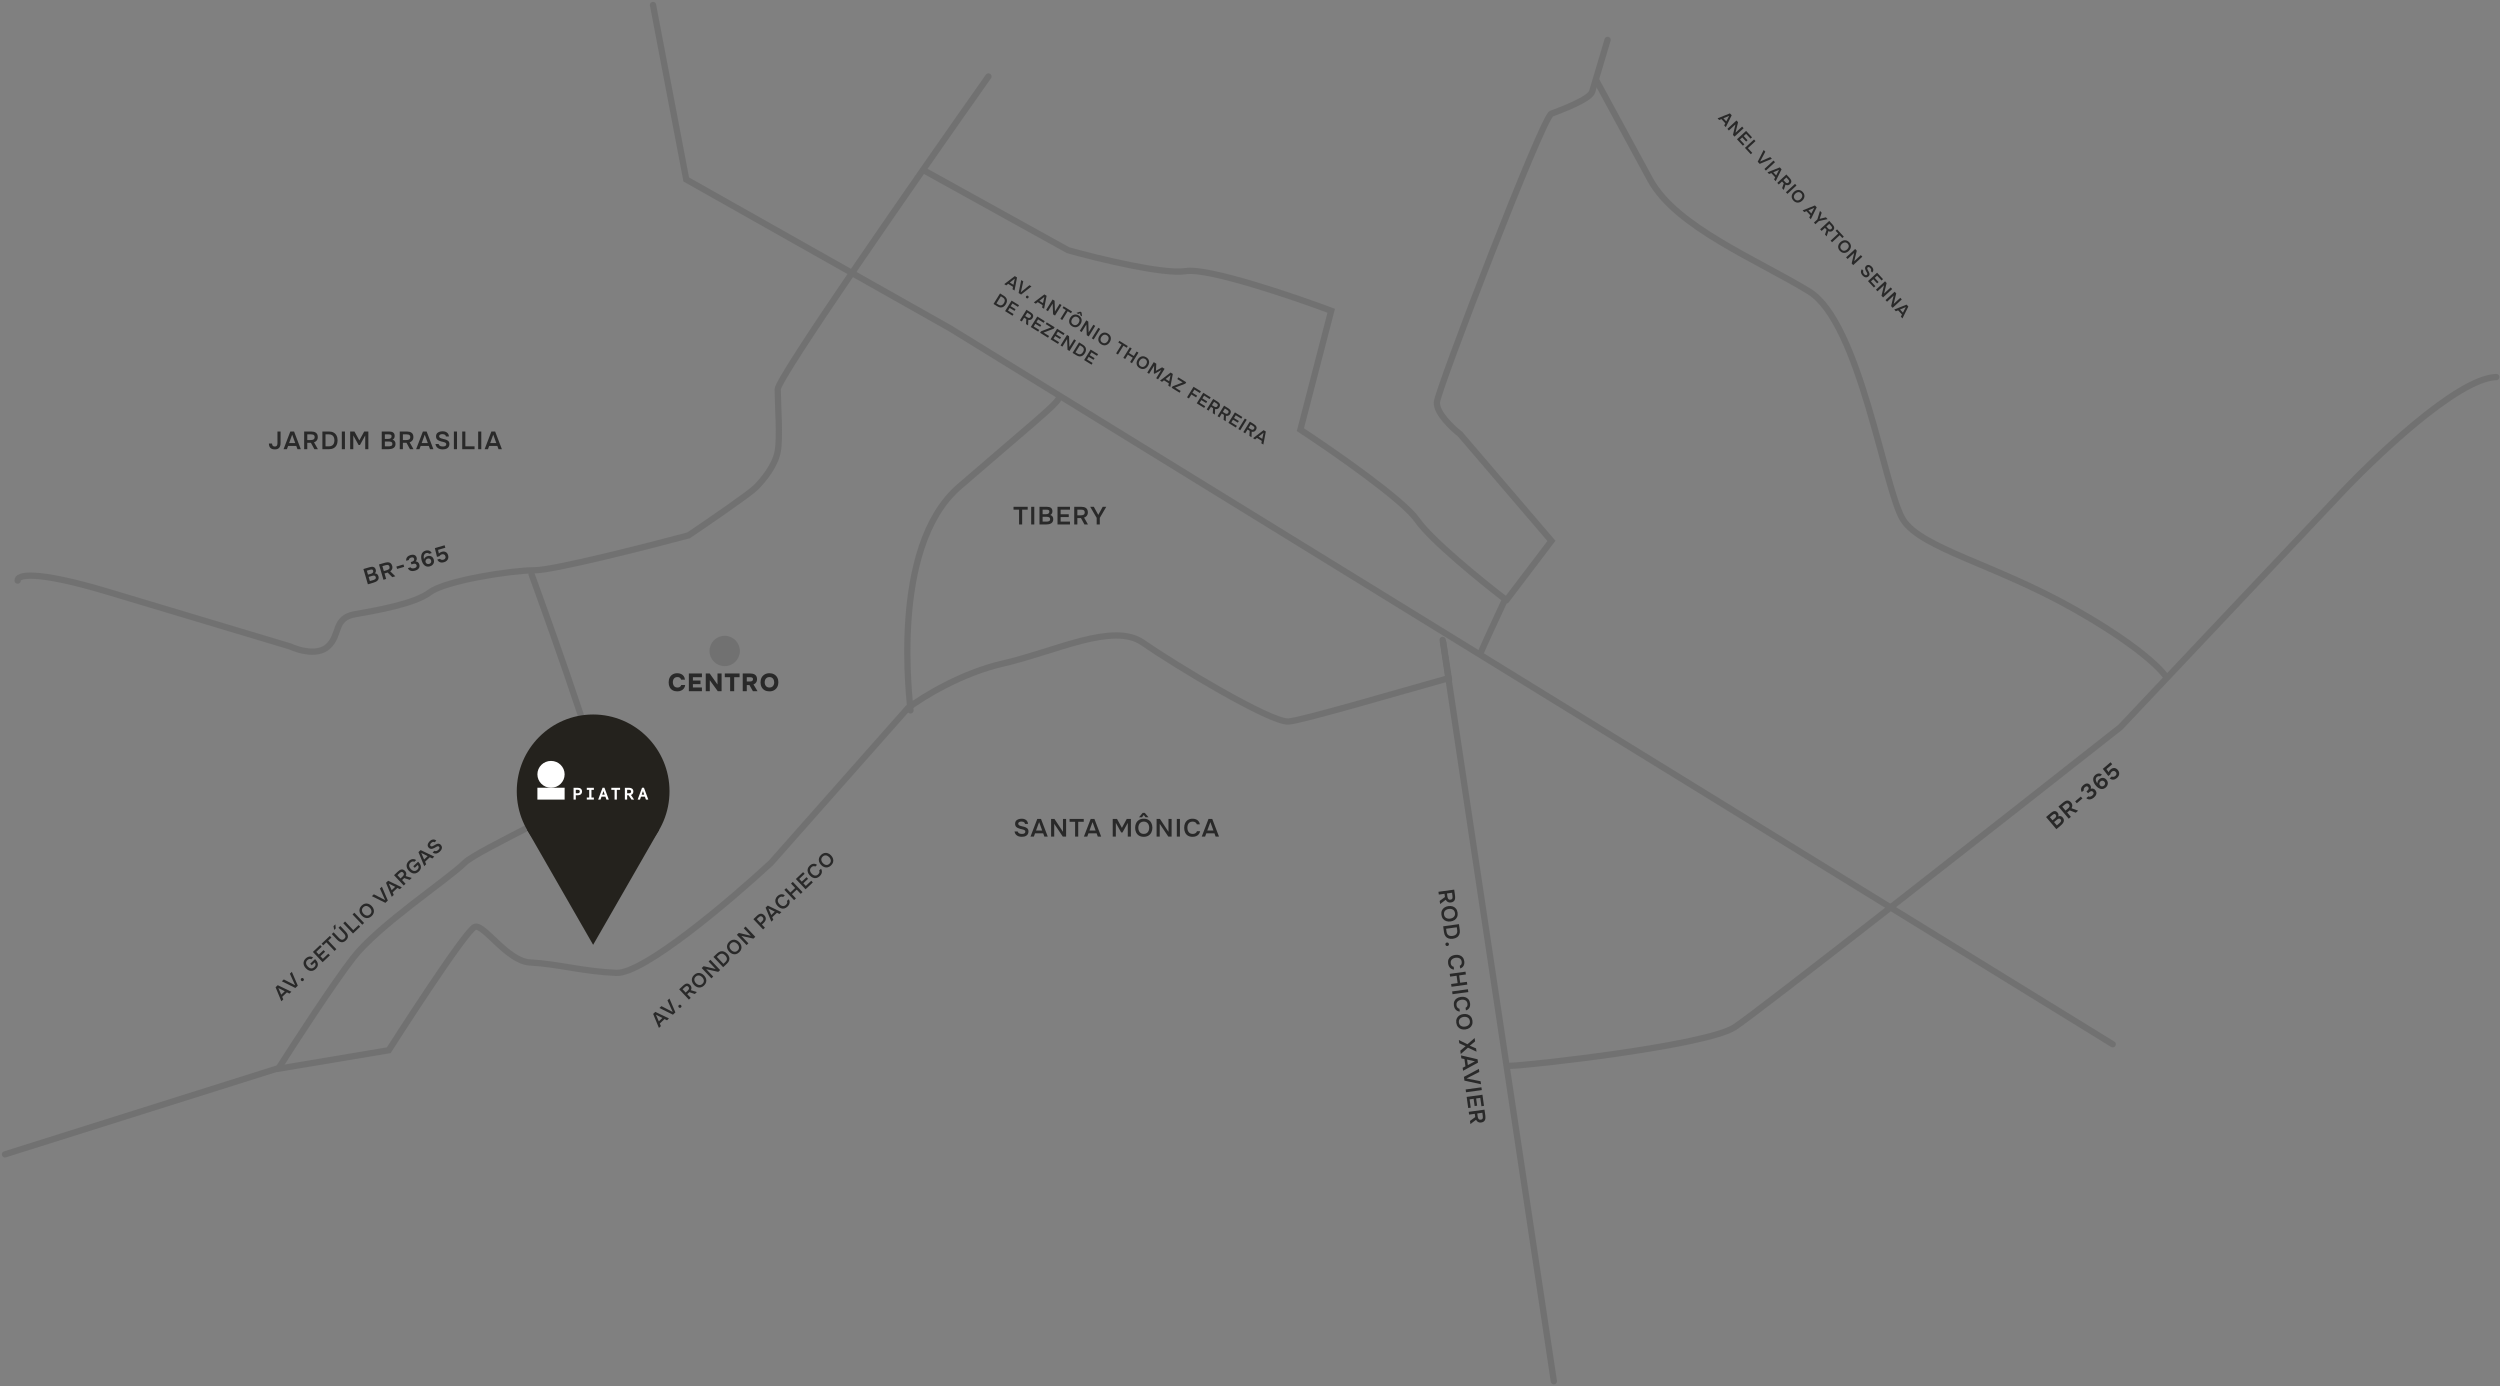 <svg xmlns="http://www.w3.org/2000/svg" width="999" height="554" viewBox="0 0 999 554" fill="none"><rect x="0" y="0" width="999" height="554" fill="#808080" stroke="none"/><path d="M363.834 283.874C363.835 281.787 355.141 218.846 383.308 194.504C411.476 170.162 421.908 161.816 422.951 159.382" stroke="#717171" stroke-width="2.513" stroke-linecap="round"></path><path d="M865.596 270.578C863.693 267.342 853.605 257.33 828.481 243.169C797.075 225.468 767.954 219.188 760.531 207.767C753.108 196.347 743.401 128.969 722.845 116.407C702.288 103.844 669.741 90.712 659.463 71.868C651.24 56.794 641.571 38.941 637.764 31.898" stroke="#717171" stroke-width="2.513" stroke-linecap="round"></path><path d="M110.765 427.146L155.347 419.672C155.347 419.672 186.156 371.367 189.821 370.338C193.485 369.31 202.778 384.128 211.813 384.603C223.106 385.198 232.615 388.17 246.286 388.764C257.222 389.239 292.053 359.64 308.101 344.781L362.783 282.967C368.528 278.608 384.18 268.939 400.822 265.135C421.625 260.38 444.806 248.494 456.693 256.815C468.58 265.135 507.809 288.911 514.941 288.316C520.647 287.841 558.312 276.73 578.917 270.984L576.747 256.815" stroke="#717171" stroke-width="2.513" stroke-linecap="round"></path><path d="M603.505 425.892C609.786 425.892 681.733 417.899 693.153 410.475C702.289 404.537 799.741 328.06 847.325 290.564L933.547 199.204C948.393 183.215 981.969 151.125 997.5 150.668" stroke="#717171" stroke-width="2.513" stroke-linecap="round"></path><path d="M601.912 239.898L619.952 216.139L583.433 173.46C580.206 170.967 573.841 164.924 574.193 160.7C574.633 155.42 616.432 46.743 619.952 45.423C623.472 44.103 635.352 39.703 636.232 36.623C636.936 34.159 640.631 21.81 642.391 15.943" stroke="#717171" stroke-width="2.513" stroke-linecap="round"></path><path d="M7.055 232.01C6.71 229.772 13.563 227.568 43.729 236.659C73.895 245.75 104.508 254.91 116.044 258.353C119.316 259.903 126.892 262.073 131.024 258.353C136.189 253.705 133.09 246.99 141.871 245.44C150.652 243.89 165.632 241.307 171.831 236.659C178.029 232.01 204.373 227.878 213.67 227.878C221.108 227.878 257.748 218.58 275.138 213.931C283.059 208.593 299.519 197.298 301.998 194.819C305.098 191.719 309.747 186.038 310.78 180.356C311.813 174.674 310.78 161.244 310.78 155.562C310.78 151.016 366.91 70.333 394.976 30.56" stroke="#717171" stroke-width="2.513" stroke-linecap="round"></path><path d="M212.407 229.474C212.407 229.474 241.537 309.267 239.748 313.874C237.959 318.481 190.891 339.551 185.66 344.782C179.122 351.32 151.187 369.745 141.083 382.821C132.999 393.282 117.902 416.502 111.364 426.805L2 461.278" stroke="#717171" stroke-width="2.513" stroke-linecap="round"></path><path d="M576.482 255.713L620.916 551.937" stroke="#717171" stroke-width="2.513" stroke-linecap="round"></path><path d="M591.792 260.577C592.496 258.817 598.539 245.764 601.472 239.458C592.086 232.271 571.905 215.875 566.273 207.779C560.641 199.683 532.834 180.353 519.634 171.699L531.954 124.181C516.261 118.315 482.675 106.933 473.875 108.341C465.075 109.749 438.823 103.354 426.796 99.981L369.598 68.301" stroke="#717171" stroke-width="2.513" stroke-linecap="round"></path><path d="M844.233 417.283L379.64 131.202L274.223 71.716L260.944 2" stroke="#717171" stroke-width="2.513" stroke-linecap="round"></path><path d="M408.326 334.392C407.853 334.392 407.406 334.322 406.986 334.182C406.573 334.035 406.226 333.805 405.946 333.492C405.666 333.172 405.483 332.755 405.396 332.242H406.666C406.746 332.502 406.873 332.705 407.046 332.852C407.226 332.998 407.436 333.102 407.676 333.162C407.916 333.215 408.159 333.242 408.406 333.242C408.626 333.242 408.833 333.215 409.026 333.162C409.226 333.102 409.389 333.005 409.516 332.872C409.649 332.738 409.716 332.562 409.716 332.342C409.716 332.175 409.679 332.042 409.606 331.942C409.539 331.835 409.443 331.748 409.316 331.682C409.196 331.608 409.049 331.552 408.876 331.512C408.709 331.458 408.529 331.412 408.336 331.372C408.143 331.332 407.953 331.288 407.766 331.242C407.579 331.195 407.403 331.135 407.236 331.062C407.023 330.988 406.816 330.905 406.616 330.812C406.423 330.712 406.253 330.592 406.106 330.452C405.966 330.312 405.853 330.138 405.766 329.932C405.679 329.725 405.636 329.478 405.636 329.192C405.636 328.865 405.689 328.585 405.796 328.352C405.909 328.112 406.056 327.915 406.236 327.762C406.423 327.608 406.629 327.488 406.856 327.402C407.089 327.315 407.329 327.252 407.576 327.212C407.829 327.172 408.069 327.152 408.296 327.152C408.736 327.152 409.136 327.225 409.496 327.372C409.863 327.518 410.163 327.745 410.396 328.052C410.629 328.358 410.763 328.752 410.796 329.232H409.586C409.559 329.005 409.479 328.825 409.346 328.692C409.213 328.552 409.046 328.452 408.846 328.392C408.646 328.325 408.429 328.292 408.196 328.292C408.036 328.292 407.876 328.305 407.716 328.332C407.563 328.358 407.423 328.405 407.296 328.472C407.176 328.538 407.076 328.628 406.996 328.742C406.923 328.848 406.886 328.985 406.886 329.152C406.886 329.298 406.923 329.428 406.996 329.542C407.069 329.648 407.169 329.738 407.296 329.812C407.429 329.885 407.586 329.952 407.766 330.012C407.999 330.105 408.253 330.175 408.526 330.222C408.806 330.268 409.069 330.332 409.316 330.412C409.556 330.478 409.776 330.562 409.976 330.662C410.183 330.755 410.359 330.872 410.506 331.012C410.653 331.145 410.766 331.312 410.846 331.512C410.933 331.705 410.976 331.938 410.976 332.212C410.976 332.612 410.903 332.952 410.756 333.232C410.616 333.505 410.419 333.728 410.166 333.902C409.919 334.075 409.636 334.202 409.316 334.282C409.003 334.355 408.673 334.392 408.326 334.392ZM411.784 334.312L414.494 327.242H415.984L418.684 334.312H417.334L416.864 333.002H413.604L413.124 334.312H411.784ZM414.004 331.872H416.454L415.234 328.502L414.004 331.872ZM420.016 334.312V327.242H421.356L424.766 332.392V327.242H426.016V334.312H424.706L421.266 329.192V334.312H420.016ZM429.614 334.312V328.382H427.404V327.242H433.064V328.382H430.854V334.312H429.614ZM433.128 334.312L435.838 327.242H437.328L440.028 334.312H438.678L438.208 333.002H434.948L434.468 334.312H433.128ZM435.348 331.872H437.798L436.578 328.502L435.348 331.872ZM444.643 334.312V327.242H446.353L448.313 330.812L450.253 327.242H451.913V334.312H450.663V328.822L448.553 332.642H448.023L445.893 328.822V334.312H444.643ZM457.031 334.392C456.304 334.392 455.684 334.238 455.171 333.932C454.664 333.625 454.274 333.198 454.001 332.652C453.734 332.105 453.601 331.482 453.601 330.782C453.601 330.068 453.737 329.442 454.011 328.902C454.284 328.355 454.677 327.928 455.191 327.622C455.704 327.308 456.324 327.152 457.051 327.152C457.777 327.152 458.394 327.305 458.901 327.612C459.414 327.918 459.807 328.345 460.081 328.892C460.354 329.432 460.491 330.055 460.491 330.762C460.491 331.462 460.354 332.085 460.081 332.632C459.814 333.178 459.421 333.608 458.901 333.922C458.387 334.235 457.764 334.392 457.031 334.392ZM457.051 333.232C457.557 333.232 457.971 333.115 458.291 332.882C458.611 332.648 458.844 332.345 458.991 331.972C459.144 331.598 459.221 331.202 459.221 330.782C459.221 330.462 459.177 330.155 459.091 329.862C459.011 329.568 458.881 329.305 458.701 329.072C458.527 328.838 458.304 328.655 458.031 328.522C457.757 328.382 457.431 328.312 457.051 328.312C456.551 328.312 456.137 328.428 455.811 328.662C455.491 328.895 455.254 329.198 455.101 329.572C454.947 329.945 454.871 330.348 454.871 330.782C454.871 331.208 454.947 331.608 455.101 331.982C455.254 332.355 455.491 332.658 455.811 332.892C456.137 333.118 456.551 333.232 457.051 333.232ZM455.161 326.572L456.621 324.822H457.451L458.931 326.572H457.751L457.041 325.652L456.341 326.572H455.161ZM462.176 334.312V327.242H463.516L466.926 332.392V327.242H468.176V334.312H466.866L463.426 329.192V334.312H462.176ZM470.254 334.312V327.242H471.504V334.312H470.254ZM476.557 334.392C475.823 334.392 475.207 334.242 474.707 333.942C474.207 333.635 473.83 333.212 473.577 332.672C473.323 332.132 473.197 331.505 473.197 330.792C473.197 330.078 473.327 329.448 473.587 328.902C473.847 328.355 474.227 327.928 474.727 327.622C475.227 327.308 475.837 327.152 476.557 327.152C477.09 327.152 477.56 327.242 477.967 327.422C478.373 327.602 478.703 327.858 478.957 328.192C479.217 328.518 479.383 328.922 479.457 329.402H478.247C478.153 329.062 477.963 328.795 477.677 328.602C477.39 328.408 477.017 328.312 476.557 328.312C476.057 328.312 475.653 328.428 475.347 328.662C475.04 328.895 474.817 329.195 474.677 329.562C474.543 329.928 474.477 330.322 474.477 330.742C474.477 331.175 474.547 331.582 474.687 331.962C474.833 332.342 475.063 332.648 475.377 332.882C475.69 333.115 476.093 333.232 476.587 333.232C476.893 333.232 477.16 333.188 477.387 333.102C477.62 333.015 477.813 332.892 477.967 332.732C478.127 332.565 478.237 332.372 478.297 332.152H479.567C479.487 332.625 479.307 333.028 479.027 333.362C478.753 333.695 478.403 333.952 477.977 334.132C477.557 334.305 477.083 334.392 476.557 334.392ZM480.212 334.312L482.922 327.242H484.412L487.112 334.312H485.762L485.292 333.002H482.032L481.552 334.312H480.212ZM482.432 331.872H484.882L483.662 328.502L482.432 331.872Z" fill="#292929"></path><path d="M821.727 331.341L817.608 326.491L819.597 324.801C819.821 324.611 820.045 324.457 820.267 324.339C820.49 324.212 820.711 324.139 820.93 324.118C821.153 324.094 821.372 324.129 821.585 324.223C821.799 324.317 822.007 324.483 822.209 324.721C822.395 324.94 822.516 325.184 822.571 325.452C822.622 325.716 822.587 325.977 822.468 326.236C822.792 326.079 823.108 326.039 823.417 326.115C823.722 326.187 824.006 326.378 824.27 326.689C824.507 326.968 824.653 327.246 824.707 327.523C824.762 327.791 824.744 328.058 824.654 328.323C824.569 328.584 824.429 328.841 824.234 329.093C824.035 329.341 823.801 329.579 823.531 329.809L821.727 331.341ZM821.92 329.831L822.942 328.963C823.07 328.854 823.188 328.738 823.296 328.615C823.404 328.491 823.489 328.364 823.551 328.233C823.613 328.102 823.634 327.97 823.615 327.836C823.597 327.694 823.527 327.552 823.407 327.411C823.298 327.282 823.186 327.197 823.071 327.153C822.955 327.11 822.836 327.1 822.715 327.124C822.595 327.14 822.472 327.185 822.347 327.26C822.217 327.331 822.093 327.416 821.975 327.517L820.801 328.513L821.92 329.831ZM820.19 327.793L821.095 327.024C821.237 326.904 821.353 326.781 821.444 326.657C821.536 326.532 821.599 326.408 821.635 326.283C821.666 326.153 821.67 326.028 821.646 325.907C821.618 325.781 821.552 325.657 821.447 325.533C821.311 325.373 821.173 325.285 821.034 325.27C820.891 325.249 820.746 325.282 820.598 325.368C820.451 325.446 820.3 325.55 820.145 325.682L819.129 326.545L820.19 327.793ZM826.665 327.147L822.547 322.297L824.461 320.671C824.707 320.461 824.962 320.288 825.224 320.152C825.483 320.012 825.747 319.929 826.017 319.904C826.283 319.875 826.55 319.92 826.817 320.04C827.084 320.159 827.344 320.368 827.596 320.665C827.806 320.912 827.947 321.166 828.019 321.427C828.092 321.689 828.104 321.949 828.058 322.209C828.015 322.466 827.918 322.717 827.766 322.965L830.432 323.948L829.471 324.764L827.032 323.824L826.037 324.669L827.523 326.418L826.665 327.147ZM825.391 323.908L826.331 323.109C826.486 322.977 826.618 322.846 826.727 322.714C826.836 322.574 826.913 322.433 826.959 322.292C827.009 322.147 827.017 322.003 826.982 321.86C826.947 321.708 826.864 321.55 826.733 321.386C826.57 321.194 826.4 321.078 826.225 321.038C826.054 320.995 825.873 321.014 825.684 321.096C825.499 321.175 825.303 321.302 825.097 321.476L824.068 322.35L825.391 323.908ZM829.88 320.981L829.239 320.226L831.496 318.309L832.137 319.064L829.88 320.981ZM836.718 318.704C836.503 318.886 836.269 319.042 836.016 319.17C835.763 319.298 835.505 319.384 835.242 319.426C834.975 319.464 834.708 319.446 834.442 319.374C834.18 319.297 833.928 319.149 833.686 318.929L834.537 318.206C834.698 318.313 834.867 318.363 835.042 318.356C835.222 318.345 835.4 318.3 835.576 318.221C835.749 318.137 835.909 318.033 836.055 317.909C836.16 317.819 836.258 317.721 836.348 317.613C836.437 317.506 836.506 317.388 836.555 317.26C836.604 317.132 836.617 316.999 836.594 316.861C836.571 316.723 836.498 316.581 836.373 316.434C836.261 316.302 836.142 316.213 836.018 316.169C835.899 316.121 835.776 316.111 835.65 316.139C835.525 316.159 835.4 316.206 835.275 316.281C835.15 316.347 835.029 316.431 834.91 316.532L834.375 316.986L833.751 316.252L834.101 315.955C834.234 315.843 834.343 315.726 834.43 315.605C834.516 315.485 834.579 315.364 834.619 315.244C834.654 315.119 834.658 314.998 834.629 314.881C834.605 314.76 834.544 314.642 834.447 314.528C834.307 314.363 834.162 314.266 834.011 314.237C833.865 314.204 833.717 314.219 833.567 314.284C833.413 314.343 833.265 314.433 833.123 314.554C832.995 314.663 832.889 314.788 832.805 314.93C832.718 315.068 832.663 315.212 832.642 315.364C832.622 315.515 832.65 315.66 832.728 315.799L831.891 316.509C831.725 316.257 831.624 316.005 831.589 315.751C831.555 315.497 831.57 315.251 831.637 315.014C831.703 314.768 831.814 314.537 831.968 314.319C832.122 314.102 832.304 313.904 832.514 313.725C832.72 313.55 832.936 313.406 833.162 313.293C833.393 313.175 833.627 313.107 833.862 313.088C834.094 313.064 834.323 313.098 834.55 313.189C834.777 313.28 834.991 313.444 835.193 313.682C835.321 313.833 835.416 313.996 835.479 314.171C835.541 314.347 835.567 314.525 835.556 314.708C835.55 314.886 835.508 315.063 835.43 315.24C835.656 315.135 835.879 315.087 836.099 315.097C836.316 315.101 836.52 315.156 836.712 315.261C836.908 315.363 837.085 315.507 837.245 315.694C837.493 315.987 837.646 316.278 837.703 316.568C837.761 316.85 837.748 317.121 837.663 317.382C837.582 317.639 837.456 317.88 837.284 318.105C837.113 318.329 836.924 318.529 836.718 318.704ZM841.434 314.699C841.095 314.986 840.751 315.169 840.4 315.247C840.048 315.324 839.704 315.318 839.367 315.226C839.03 315.135 838.704 314.979 838.39 314.757C838.08 314.532 837.794 314.264 837.53 313.953C837.231 313.601 836.986 313.238 836.795 312.865C836.604 312.483 836.488 312.106 836.446 311.732C836.401 311.354 836.445 310.989 836.58 310.638C836.716 310.279 836.958 309.952 837.305 309.656C837.566 309.435 837.845 309.277 838.142 309.182C838.444 309.083 838.748 309.061 839.054 309.116C839.36 309.171 839.657 309.312 839.945 309.54L839.122 310.239C838.934 310.147 838.733 310.124 838.521 310.171C838.309 310.209 838.117 310.302 837.943 310.449C837.765 310.601 837.638 310.767 837.564 310.948C837.49 311.121 837.454 311.301 837.456 311.488C837.454 311.671 837.485 311.857 837.551 312.045C837.617 312.234 837.7 312.415 837.8 312.589C837.901 312.763 838.014 312.924 838.138 313.07C838.112 312.817 838.133 312.587 838.201 312.379C838.265 312.167 838.359 311.977 838.483 311.808C838.604 311.635 838.733 311.49 838.87 311.374C839.195 311.098 839.526 310.927 839.863 310.861C840.205 310.791 840.539 310.818 840.865 310.943C841.188 311.063 841.481 311.278 841.745 311.589C842.028 311.923 842.202 312.275 842.265 312.647C842.329 313.018 842.288 313.383 842.144 313.741C842.004 314.096 841.768 314.415 841.434 314.699ZM840.769 313.929C840.943 313.773 841.063 313.604 841.129 313.423C841.195 313.241 841.21 313.059 841.174 312.877C841.138 312.687 841.056 312.516 840.928 312.365C840.792 312.205 840.638 312.093 840.464 312.027C840.287 311.958 840.103 311.941 839.913 311.976C839.723 312.003 839.542 312.091 839.368 312.238C839.203 312.378 839.083 312.543 839.008 312.732C838.929 312.918 838.903 313.109 838.929 313.307C838.952 313.5 839.033 313.679 839.173 313.844C839.301 313.995 839.456 314.103 839.638 314.169C839.821 314.227 840.011 314.238 840.21 314.203C840.409 314.168 840.595 314.077 840.769 313.929ZM845.907 310.9C845.692 311.083 845.467 311.23 845.232 311.343C844.994 311.451 844.75 311.517 844.501 311.539C844.253 311.561 844.004 311.532 843.755 311.453C843.507 311.364 843.265 311.219 843.031 311.017L843.874 310.3C843.996 310.37 844.135 310.413 844.292 310.43C844.452 310.443 844.613 310.424 844.775 310.374C844.941 310.319 845.095 310.232 845.237 310.111C845.429 309.948 845.567 309.776 845.649 309.596C845.728 309.411 845.754 309.223 845.727 309.034C845.696 308.84 845.605 308.653 845.453 308.475C845.228 308.21 844.969 308.072 844.676 308.061C844.388 308.046 844.104 308.157 843.825 308.393C843.661 308.533 843.533 308.693 843.442 308.873C843.346 309.048 843.28 309.239 843.242 309.444L842.48 310.091L840.28 307.236L843.374 304.609L844.038 305.391L841.733 307.348L842.636 308.577C842.691 308.365 842.789 308.16 842.928 307.963C843.064 307.761 843.239 307.573 843.453 307.399C843.768 307.139 844.094 306.981 844.431 306.923C844.768 306.857 845.093 306.888 845.406 307.015C845.719 307.143 846.008 307.362 846.272 307.673C846.579 308.035 846.759 308.409 846.813 308.797C846.871 309.18 846.819 309.555 846.657 309.92C846.5 310.282 846.25 310.609 845.907 310.9Z" fill="#292929"></path><path d="M686.352 47.272L691.274 45.307L691.982 46.073L689.629 50.82L688.988 50.126L689.438 49.262L687.89 47.586L686.988 47.961L686.352 47.272ZM688.661 47.254L689.825 48.514L690.978 46.286L688.661 47.254ZM690.262 51.505L693.898 48.147L694.534 48.836L693.506 53.035L696.154 50.589L696.747 51.232L693.112 54.59L692.49 53.916L693.489 49.716L690.856 52.148L690.262 51.505ZM694.099 55.659L697.734 52.3L700.105 54.866L699.518 55.408L697.742 53.485L696.786 54.368L698.329 56.039L697.753 56.571L696.21 54.9L695.279 55.76L697.056 57.683L696.469 58.224L694.099 55.659ZM697.273 59.094L700.908 55.736L701.502 56.379L698.453 59.196L700.201 61.088L699.614 61.629L697.273 59.094ZM702.38 64.623L704.775 59.922L705.421 60.622L703.328 64.556L707.402 62.766L708.043 63.46L703.178 65.486L702.38 64.623ZM705.059 67.523L708.694 64.165L709.288 64.808L705.653 68.166L705.059 67.523ZM706.285 68.851L711.208 66.886L711.916 67.652L709.563 72.399L708.922 71.704L709.372 70.841L707.823 69.164L706.922 69.54L706.285 68.851ZM708.595 68.833L709.758 70.093L710.912 67.865L708.595 68.833ZM710.196 73.084L713.831 69.726L715.156 71.16C715.327 71.345 715.47 71.538 715.584 71.737C715.702 71.933 715.775 72.136 715.803 72.345C715.834 72.551 715.808 72.76 715.723 72.971C715.639 73.182 715.486 73.391 715.263 73.597C715.078 73.768 714.885 73.886 714.684 73.95C714.483 74.015 714.281 74.033 714.077 74.005C713.877 73.981 713.678 73.914 713.481 73.803L712.803 75.907L712.138 75.187L712.789 73.261L712.101 72.515L710.789 73.727L710.196 73.084ZM712.671 71.988L713.322 72.693C713.43 72.809 713.536 72.907 713.642 72.988C713.755 73.068 713.866 73.124 713.977 73.154C714.092 73.189 714.204 73.19 714.314 73.158C714.431 73.126 714.551 73.057 714.674 72.949C714.818 72.816 714.903 72.681 714.928 72.543C714.956 72.409 714.936 72.269 714.865 72.125C714.798 71.983 714.694 71.835 714.551 71.681L713.839 70.91L712.671 71.988ZM713.657 76.831L717.292 73.473L717.886 74.115L714.251 77.474L713.657 76.831ZM716.642 80.145C716.297 79.772 716.082 79.38 715.995 78.97C715.912 78.564 715.947 78.161 716.098 77.761C716.252 77.364 716.51 76.999 716.869 76.667C717.236 76.328 717.623 76.101 718.031 75.985C718.442 75.866 718.848 75.865 719.25 75.984C719.654 76.099 720.029 76.343 720.375 76.717C720.72 77.09 720.934 77.48 721.017 77.886C721.103 78.296 721.07 78.701 720.919 79.101C720.771 79.498 720.516 79.865 720.152 80.2C719.792 80.533 719.407 80.758 718.996 80.877C718.588 81 718.18 81.002 717.772 80.883C717.367 80.768 716.991 80.522 716.642 80.145ZM717.248 79.605C717.489 79.865 717.745 80.022 718.017 80.076C718.289 80.13 718.556 80.106 718.818 80.004C719.083 79.905 719.323 79.756 719.539 79.557C719.703 79.405 719.84 79.237 719.95 79.053C720.063 78.872 720.137 78.68 720.171 78.477C720.209 78.277 720.197 78.075 720.136 77.871C720.078 77.664 719.959 77.463 719.778 77.268C719.541 77.01 719.284 76.853 719.009 76.796C718.737 76.743 718.469 76.765 718.204 76.863C717.939 76.962 717.695 77.114 717.473 77.32C717.253 77.522 717.084 77.752 716.965 78.008C716.846 78.264 716.802 78.53 716.834 78.805C716.873 79.081 717.011 79.347 717.248 79.605ZM720.331 84.055L725.253 82.091L725.961 82.857L723.608 87.603L722.967 86.909L723.417 86.045L721.869 84.369L720.967 84.745L720.331 84.055ZM722.64 84.038L723.804 85.298L724.957 83.07L722.64 84.038ZM724.851 88.949L726.209 87.695L727.256 84.259L727.945 85.005L727.124 87.459L729.636 86.835L730.31 87.565L726.807 88.333L725.445 89.592L724.851 88.949ZM727.327 91.629L730.962 88.271L732.287 89.705C732.458 89.89 732.601 90.083 732.715 90.282C732.833 90.478 732.906 90.681 732.934 90.89C732.965 91.096 732.939 91.305 732.854 91.516C732.77 91.727 732.616 91.936 732.394 92.142C732.209 92.313 732.016 92.431 731.815 92.495C731.614 92.56 731.412 92.578 731.208 92.55C731.008 92.526 730.809 92.459 730.612 92.349L729.934 94.452L729.269 93.732L729.92 91.806L729.232 91.06L727.92 92.272L727.327 91.629ZM729.802 90.533L730.453 91.238C730.561 91.354 730.667 91.453 730.773 91.533C730.886 91.613 730.997 91.669 731.108 91.7C731.223 91.734 731.335 91.735 731.445 91.703C731.562 91.671 731.682 91.602 731.805 91.494C731.949 91.361 732.034 91.226 732.059 91.088C732.087 90.954 732.066 90.814 731.996 90.67C731.929 90.528 731.824 90.38 731.682 90.226L730.969 89.455L729.802 90.533ZM731.51 96.157L734.559 93.341L733.509 92.204L734.095 91.663L736.784 94.573L736.198 95.115L735.148 93.978L732.099 96.795L731.51 96.157ZM735.211 100.247C734.866 99.873 734.65 99.482 734.564 99.072C734.481 98.666 734.515 98.263 734.667 97.862C734.821 97.466 735.078 97.101 735.438 96.769C735.805 96.43 736.192 96.202 736.6 96.086C737.011 95.967 737.417 95.967 737.818 96.085C738.223 96.2 738.598 96.445 738.943 96.818C739.289 97.192 739.503 97.582 739.586 97.988C739.672 98.398 739.639 98.802 739.488 99.203C739.34 99.6 739.085 99.966 738.721 100.302C738.361 100.634 737.976 100.86 737.565 100.979C737.157 101.102 736.749 101.104 736.341 100.985C735.936 100.87 735.56 100.624 735.211 100.247ZM735.817 99.706C736.058 99.967 736.314 100.124 736.586 100.177C736.858 100.231 737.125 100.207 737.387 100.105C737.651 100.007 737.892 99.858 738.108 99.658C738.272 99.506 738.409 99.338 738.519 99.154C738.632 98.974 738.705 98.782 738.74 98.579C738.778 98.379 738.766 98.177 738.705 97.973C738.647 97.766 738.528 97.565 738.347 97.369C738.11 97.112 737.853 96.955 737.578 96.898C737.306 96.844 737.038 96.867 736.773 96.965C736.508 97.064 736.264 97.216 736.042 97.421C735.822 97.624 735.653 97.854 735.534 98.11C735.415 98.366 735.371 98.632 735.403 98.907C735.442 99.183 735.58 99.449 735.817 99.706ZM737.696 102.855L741.332 99.496L741.968 100.186L740.94 104.385L743.588 101.939L744.182 102.582L740.546 105.94L739.924 105.266L740.923 101.065L738.29 103.497L737.696 102.855ZM744.301 110.087C744.076 109.843 743.9 109.581 743.772 109.298C743.652 109.016 743.605 108.728 743.633 108.436C743.665 108.14 743.792 107.847 744.015 107.559L744.618 108.212C744.522 108.377 744.478 108.538 744.485 108.697C744.495 108.859 744.541 109.016 744.625 109.168C744.711 109.317 744.813 109.455 744.93 109.582C745.035 109.695 745.147 109.788 745.266 109.863C745.392 109.937 745.519 109.975 745.648 109.977C745.78 109.982 745.902 109.932 746.015 109.828C746.101 109.749 746.152 109.666 746.169 109.581C746.192 109.496 746.19 109.405 746.165 109.309C746.145 109.212 746.105 109.11 746.043 109.002C745.991 108.891 745.93 108.776 745.859 108.658C745.787 108.539 745.719 108.421 745.655 108.303C745.59 108.185 745.537 108.065 745.495 107.945C745.432 107.8 745.377 107.654 745.33 107.507C745.289 107.36 745.27 107.216 745.272 107.074C745.278 106.935 745.313 106.795 745.378 106.652C745.443 106.509 745.55 106.37 745.697 106.234C745.865 106.079 746.034 105.973 746.205 105.917C746.382 105.861 746.553 105.843 746.717 105.863C746.885 105.886 747.045 105.935 747.197 106.011C747.352 106.09 747.499 106.183 747.637 106.291C747.777 106.402 747.902 106.516 748.009 106.633C748.218 106.859 748.371 107.099 748.466 107.354C748.565 107.612 748.591 107.874 748.544 108.14C748.497 108.405 748.358 108.661 748.127 108.906L747.553 108.284C747.657 108.162 747.711 108.036 747.716 107.904C747.725 107.769 747.697 107.636 747.633 107.504C747.572 107.37 747.487 107.243 747.376 107.123C747.3 107.04 747.217 106.964 747.127 106.895C747.041 106.829 746.95 106.779 746.856 106.745C746.764 106.715 746.671 106.707 746.574 106.719C746.485 106.732 746.397 106.778 746.311 106.857C746.236 106.927 746.186 107.008 746.163 107.099C746.143 107.188 746.144 107.282 746.167 107.382C746.192 107.485 746.232 107.597 746.287 107.718C746.35 107.883 746.434 108.046 746.54 108.209C746.649 108.375 746.742 108.541 746.818 108.705C746.897 108.861 746.959 109.013 747.003 109.164C747.053 109.314 747.077 109.46 747.074 109.602C747.075 109.741 747.044 109.879 746.979 110.015C746.921 110.151 746.821 110.284 746.681 110.414C746.475 110.604 746.265 110.728 746.052 110.785C745.845 110.843 745.636 110.848 745.427 110.8C745.221 110.756 745.021 110.67 744.828 110.544C744.641 110.417 744.466 110.265 744.301 110.087ZM746.452 112.333L750.087 108.975L752.458 111.541L751.871 112.082L750.095 110.159L749.139 111.043L750.682 112.714L750.106 113.246L748.563 111.575L747.632 112.434L749.408 114.357L748.822 114.899L746.452 112.333ZM749.626 115.769L753.261 112.411L753.898 113.1L752.869 117.299L755.517 114.853L756.111 115.496L752.476 118.854L751.853 118.18L752.852 113.979L750.219 116.411L749.626 115.769ZM753.463 119.922L757.098 116.564L757.734 117.253L756.706 121.453L759.354 119.007L759.948 119.649L756.313 123.007L755.69 122.334L756.689 118.133L754.056 120.565L753.463 119.922ZM756.943 123.69L761.866 121.726L762.574 122.492L760.221 127.238L759.58 126.544L760.03 125.68L758.481 124.004L757.58 124.379L756.943 123.69ZM759.253 123.673L760.416 124.933L761.57 122.705L759.253 123.673Z" fill="#292929"></path><path d="M147.007 233.488L145.22 227.38L147.725 226.648C148.008 226.565 148.274 226.515 148.526 226.498C148.781 226.473 149.013 226.496 149.221 226.567C149.435 226.635 149.62 226.756 149.777 226.929C149.934 227.102 150.056 227.338 150.144 227.638C150.224 227.914 150.235 228.186 150.176 228.453C150.115 228.715 149.977 228.94 149.764 229.127C150.123 229.116 150.428 229.208 150.679 229.403C150.928 229.593 151.11 229.884 151.225 230.275C151.327 230.627 151.347 230.94 151.284 231.214C151.224 231.482 151.1 231.718 150.91 231.924C150.726 232.128 150.493 232.305 150.212 232.456C149.93 232.601 149.618 232.724 149.279 232.823L147.007 233.488ZM147.799 232.187L149.086 231.81C149.247 231.763 149.402 231.705 149.551 231.637C149.699 231.568 149.829 231.487 149.938 231.392C150.048 231.298 150.122 231.185 150.159 231.056C150.2 230.919 150.195 230.761 150.142 230.582C150.095 230.421 150.028 230.297 149.94 230.21C149.852 230.124 149.748 230.066 149.627 230.039C149.511 230.005 149.38 229.996 149.235 230.013C149.088 230.025 148.94 230.053 148.791 230.096L147.313 230.528L147.799 232.187ZM147.048 229.621L148.188 229.288C148.367 229.236 148.523 229.171 148.657 229.095C148.791 229.018 148.899 228.93 148.983 228.83C149.065 228.725 149.119 228.612 149.146 228.492C149.172 228.366 149.162 228.225 149.117 228.069C149.058 227.868 148.968 227.732 148.847 227.661C148.724 227.584 148.578 227.555 148.409 227.573C148.243 227.584 148.062 227.618 147.867 227.675L146.588 228.049L147.048 229.621ZM153.226 231.668L151.439 225.561L153.849 224.856C154.16 224.765 154.463 224.711 154.758 224.694C155.052 224.67 155.327 224.703 155.583 224.79C155.839 224.872 156.064 225.021 156.259 225.239C156.454 225.457 156.606 225.754 156.716 226.128C156.807 226.439 156.832 226.728 156.792 226.996C156.751 227.265 156.657 227.508 156.508 227.726C156.365 227.943 156.174 228.134 155.934 228.297L157.968 230.281L156.759 230.635L154.914 228.784L153.661 229.15L154.305 231.353L153.226 231.668ZM153.381 228.191L154.564 227.845C154.76 227.788 154.934 227.721 155.087 227.645C155.244 227.562 155.372 227.465 155.471 227.355C155.576 227.243 155.641 227.114 155.668 226.969C155.698 226.816 155.687 226.638 155.633 226.435C155.563 226.193 155.455 226.018 155.311 225.91C155.173 225.801 155 225.745 154.793 225.743C154.592 225.739 154.362 225.775 154.103 225.851L152.807 226.23L153.381 228.191ZM158.673 227.346L158.395 226.396L161.237 225.565L161.515 226.515L158.673 227.346ZM165.846 228.052C165.575 228.131 165.298 228.178 165.015 228.192C164.731 228.206 164.461 228.179 164.203 228.111C163.944 228.036 163.707 227.912 163.494 227.737C163.286 227.56 163.116 227.322 162.985 227.023L164.056 226.71C164.16 226.873 164.293 226.987 164.456 227.052C164.625 227.115 164.806 227.147 164.999 227.146C165.191 227.14 165.38 227.11 165.564 227.056C165.696 227.017 165.825 226.967 165.951 226.905C166.077 226.844 166.188 226.764 166.285 226.667C166.381 226.57 166.447 226.454 166.483 226.318C166.518 226.183 166.509 226.023 166.455 225.839C166.406 225.672 166.334 225.543 166.239 225.452C166.149 225.36 166.041 225.3 165.915 225.275C165.793 225.242 165.659 225.234 165.514 225.251C165.373 225.261 165.228 225.288 165.078 225.332L164.405 225.529L164.134 224.605L164.575 224.476C164.742 224.427 164.889 224.365 165.017 224.29C165.146 224.215 165.252 224.131 165.337 224.037C165.421 223.938 165.473 223.829 165.495 223.71C165.522 223.589 165.515 223.457 165.472 223.313C165.412 223.106 165.319 222.958 165.193 222.87C165.073 222.78 164.931 222.734 164.768 222.732C164.603 222.724 164.431 222.746 164.253 222.798C164.091 222.845 163.944 222.917 163.809 223.012C163.673 223.102 163.564 223.212 163.483 223.342C163.403 223.472 163.37 223.616 163.385 223.774L162.331 224.082C162.281 223.784 162.292 223.512 162.364 223.266C162.436 223.02 162.55 222.802 162.707 222.612C162.869 222.415 163.064 222.249 163.293 222.113C163.522 221.977 163.769 221.87 164.034 221.793C164.293 221.717 164.549 221.674 164.802 221.662C165.061 221.649 165.301 221.682 165.525 221.76C165.746 221.833 165.942 221.957 166.112 222.132C166.282 222.308 166.41 222.545 166.498 222.844C166.554 223.034 166.574 223.222 166.56 223.408C166.545 223.593 166.496 223.767 166.412 223.929C166.334 224.09 166.223 224.235 166.08 224.364C166.329 224.36 166.552 224.407 166.75 224.506C166.945 224.598 167.109 224.732 167.242 224.906C167.38 225.078 167.483 225.282 167.552 225.518C167.66 225.887 167.681 226.215 167.615 226.503C167.553 226.784 167.43 227.026 167.246 227.23C167.068 227.432 166.855 227.601 166.607 227.736C166.359 227.871 166.105 227.976 165.846 228.052ZM171.784 226.315C171.357 226.44 170.968 226.466 170.616 226.394C170.263 226.322 169.952 226.176 169.681 225.955C169.41 225.734 169.176 225.459 168.98 225.129C168.789 224.797 168.636 224.435 168.522 224.044C168.392 223.6 168.316 223.169 168.294 222.751C168.275 222.325 168.323 221.932 168.437 221.574C168.549 221.21 168.738 220.895 169.005 220.63C169.275 220.357 169.629 220.156 170.067 220.028C170.395 219.932 170.714 219.902 171.024 219.936C171.34 219.968 171.627 220.072 171.884 220.247C172.141 220.422 172.355 220.672 172.525 220.997L171.489 221.3C171.354 221.14 171.181 221.037 170.968 220.993C170.759 220.942 170.545 220.948 170.326 221.012C170.102 221.078 169.918 221.178 169.777 221.313C169.639 221.441 169.533 221.591 169.458 221.763C169.382 221.929 169.335 222.112 169.318 222.31C169.301 222.509 169.303 222.708 169.324 222.909C169.345 223.109 169.383 223.301 169.437 223.485C169.516 223.243 169.629 223.041 169.775 222.88C169.92 222.712 170.084 222.577 170.266 222.474C170.447 222.365 170.623 222.285 170.796 222.234C171.205 222.115 171.577 222.093 171.912 222.17C172.253 222.246 172.547 222.407 172.794 222.653C173.04 222.894 173.22 223.21 173.334 223.602C173.457 224.022 173.472 224.415 173.379 224.78C173.285 225.144 173.1 225.461 172.822 225.73C172.55 225.997 172.204 226.192 171.784 226.315ZM171.489 225.342C171.712 225.27 171.891 225.165 172.025 225.025C172.16 224.886 172.247 224.726 172.288 224.545C172.333 224.357 172.328 224.168 172.272 223.978C172.213 223.776 172.118 223.611 171.986 223.48C171.852 223.344 171.691 223.254 171.503 223.209C171.319 223.157 171.118 223.162 170.899 223.226C170.692 223.287 170.515 223.389 170.369 223.531C170.222 223.668 170.12 223.832 170.063 224.024C170.005 224.21 170.006 224.406 170.067 224.614C170.122 224.804 170.22 224.966 170.359 225.1C170.503 225.227 170.672 225.315 170.868 225.364C171.063 225.413 171.271 225.406 171.489 225.342ZM177.416 224.668C177.145 224.747 176.88 224.79 176.619 224.798C176.357 224.799 176.108 224.759 175.872 224.679C175.636 224.598 175.42 224.47 175.225 224.296C175.035 224.114 174.873 223.883 174.741 223.603L175.804 223.292C175.887 223.405 175.996 223.501 176.132 223.58C176.274 223.658 176.428 223.706 176.597 223.726C176.771 223.744 176.947 223.726 177.125 223.674C177.367 223.604 177.563 223.503 177.712 223.371C177.859 223.235 177.959 223.074 178.012 222.89C178.063 222.7 178.055 222.493 177.989 222.268C177.892 221.934 177.711 221.702 177.449 221.573C177.191 221.442 176.887 221.428 176.536 221.531C176.329 221.591 176.147 221.685 175.99 221.812C175.832 221.933 175.693 222.08 175.575 222.252L174.616 222.533L173.77 219.03L177.665 217.89L177.953 218.875L175.051 219.724L175.374 221.214C175.512 221.042 175.684 220.895 175.892 220.772C176.098 220.643 176.334 220.542 176.601 220.471C176.994 220.362 177.356 220.35 177.687 220.434C178.023 220.511 178.307 220.672 178.541 220.916C178.775 221.16 178.949 221.478 179.064 221.87C179.197 222.324 179.209 222.74 179.1 223.115C178.997 223.489 178.797 223.81 178.5 224.079C178.209 224.345 177.848 224.541 177.416 224.668Z" fill="#292929"></path><path d="M574.797 356.357L581.1 355.49L581.443 357.977C581.487 358.298 581.496 358.606 581.47 358.9C581.45 359.194 581.377 359.461 581.253 359.702C581.135 359.943 580.953 360.143 580.709 360.304C580.465 360.465 580.149 360.572 579.763 360.625C579.442 360.669 579.152 360.652 578.893 360.572C578.633 360.493 578.407 360.364 578.212 360.184C578.019 360.011 577.859 359.794 577.732 359.533L575.471 361.252L575.299 360.004L577.402 358.452L577.224 357.159L574.95 357.472L574.797 356.357ZM578.213 357.023L578.381 358.244C578.409 358.446 578.449 358.628 578.502 358.791C578.562 358.958 578.638 359.099 578.733 359.213C578.828 359.333 578.946 359.417 579.085 359.465C579.232 359.517 579.41 359.532 579.619 359.509C579.868 359.475 580.057 359.394 580.185 359.268C580.314 359.147 580.394 358.985 580.427 358.78C580.46 358.582 580.458 358.349 580.421 358.081L580.237 356.744L578.213 357.023ZM575.993 365.575C575.904 364.927 575.964 364.355 576.175 363.86C576.386 363.371 576.719 362.971 577.172 362.66C577.627 362.355 578.166 362.159 578.791 362.074C579.427 361.986 580.002 362.031 580.517 362.208C581.038 362.385 581.467 362.683 581.803 363.103C582.146 363.523 582.361 364.056 582.451 364.704C582.54 365.352 582.479 365.92 582.267 366.41C582.057 366.905 581.725 367.308 581.271 367.619C580.823 367.929 580.284 368.127 579.654 368.214C579.03 368.3 578.458 368.255 577.937 368.078C577.416 367.908 576.985 367.61 576.642 367.184C576.299 366.765 576.083 366.229 575.993 365.575ZM577.03 365.45C577.092 365.902 577.247 366.256 577.494 366.513C577.741 366.77 578.04 366.94 578.391 367.025C578.743 367.116 579.106 367.136 579.48 367.084C579.766 367.045 580.034 366.969 580.285 366.855C580.536 366.748 580.755 366.6 580.941 366.411C581.128 366.228 581.264 366.006 581.349 365.746C581.441 365.485 581.463 365.185 581.416 364.846C581.355 364.401 581.2 364.046 580.952 363.784C580.705 363.527 580.405 363.353 580.054 363.262C579.702 363.172 579.333 363.153 578.946 363.206C578.566 363.258 578.219 363.376 577.905 363.558C577.591 363.741 577.349 363.989 577.181 364.303C577.019 364.622 576.968 365.005 577.03 365.45ZM576.696 370.153L582.999 369.285L583.32 371.612C583.411 372.272 583.36 372.848 583.167 373.341C582.981 373.833 582.666 374.231 582.223 374.534C581.787 374.842 581.239 375.042 580.579 375.133C579.932 375.222 579.356 375.18 578.854 375.007C578.353 374.84 577.943 374.545 577.624 374.122C577.311 373.699 577.109 373.154 577.018 372.489L576.696 370.153ZM577.866 371.127L578.03 372.322C578.095 372.792 578.236 373.157 578.454 373.418C578.678 373.683 578.957 373.86 579.29 373.947C579.63 374.04 580.01 374.057 580.432 373.999C580.843 373.943 581.199 373.827 581.502 373.652C581.805 373.477 582.029 373.231 582.173 372.915C582.324 372.603 582.367 372.213 582.302 371.743L582.136 370.539L577.866 371.127ZM577.588 377.425C577.562 377.235 577.602 377.063 577.708 376.909C577.815 376.761 577.975 376.672 578.189 376.643C578.403 376.614 578.582 376.659 578.726 376.778C578.875 376.897 578.963 377.051 578.989 377.241C579.015 377.432 578.972 377.601 578.859 377.75C578.753 377.898 578.592 377.987 578.378 378.016C578.164 378.046 577.986 378.003 577.843 377.89C577.7 377.776 577.615 377.621 577.588 377.425ZM578.671 385.023C578.581 384.369 578.639 383.801 578.845 383.318C579.057 382.835 579.388 382.447 579.838 382.155C580.289 381.863 580.832 381.673 581.468 381.585C582.104 381.498 582.681 381.536 583.201 381.701C583.72 381.866 584.147 382.152 584.482 382.56C584.823 382.968 585.037 383.492 585.126 384.134C585.191 384.61 585.169 385.04 585.058 385.424C584.947 385.809 584.759 386.135 584.493 386.402C584.234 386.674 583.894 386.872 583.476 386.996L583.327 385.917C583.619 385.792 583.833 385.59 583.97 385.311C584.107 385.031 584.148 384.687 584.091 384.277C584.03 383.831 583.876 383.486 583.631 383.241C583.385 382.996 583.09 382.834 582.746 382.754C582.403 382.68 582.044 382.669 581.67 382.72C581.283 382.774 580.929 382.886 580.608 383.057C580.287 383.235 580.042 383.477 579.872 383.786C579.702 384.094 579.648 384.467 579.708 384.907C579.746 385.181 579.817 385.413 579.923 385.605C580.028 385.802 580.162 385.959 580.324 386.076C580.492 386.199 580.678 386.273 580.881 386.299L581.037 387.432C580.605 387.418 580.224 387.307 579.892 387.099C579.561 386.896 579.29 386.615 579.077 386.257C578.871 385.904 578.735 385.493 578.671 385.023ZM579.311 389.15L585.615 388.282L585.768 389.396L583.076 389.767L583.481 392.709L586.173 392.338L586.326 393.444L580.022 394.312L579.87 393.206L582.464 392.849L582.059 389.907L579.465 390.264L579.311 389.15ZM580.278 396.169L586.581 395.301L586.735 396.416L580.431 397.284L580.278 396.169ZM580.98 401.798C580.89 401.144 580.948 400.576 581.154 400.093C581.366 399.61 581.697 399.222 582.148 398.93C582.598 398.637 583.141 398.448 583.777 398.36C584.413 398.272 584.991 398.311 585.51 398.476C586.03 398.64 586.457 398.927 586.791 399.335C587.132 399.742 587.347 400.267 587.435 400.909C587.501 401.384 587.478 401.815 587.367 402.199C587.257 402.584 587.069 402.91 586.802 403.176C586.543 403.448 586.204 403.646 585.785 403.771L585.637 402.692C585.928 402.567 586.143 402.365 586.28 402.086C586.417 401.806 586.457 401.462 586.401 401.051C586.34 400.606 586.186 400.26 585.94 400.016C585.695 399.771 585.4 399.608 585.056 399.529C584.712 399.455 584.353 399.444 583.979 399.495C583.593 399.548 583.239 399.661 582.917 399.832C582.596 400.01 582.351 400.252 582.181 400.56C582.012 400.868 581.957 401.242 582.018 401.682C582.056 401.955 582.127 402.188 582.232 402.379C582.338 402.577 582.472 402.734 582.633 402.851C582.801 402.973 582.987 403.048 583.191 403.074L583.347 404.206C582.915 404.193 582.533 404.082 582.202 403.873C581.871 403.671 581.599 403.39 581.386 403.032C581.18 402.679 581.045 402.267 580.98 401.798ZM581.933 408.723C581.844 408.075 581.905 407.503 582.115 407.008C582.327 406.519 582.659 406.119 583.113 405.808C583.568 405.503 584.107 405.308 584.731 405.222C585.367 405.134 585.943 405.179 586.458 405.356C586.979 405.533 587.407 405.831 587.744 406.251C588.086 406.671 588.302 407.204 588.391 407.852C588.48 408.5 588.419 409.069 588.208 409.558C587.998 410.053 587.665 410.456 587.212 410.767C586.764 411.077 586.225 411.275 585.595 411.362C584.971 411.448 584.398 411.403 583.877 411.226C583.357 411.056 582.925 410.758 582.582 410.332C582.24 409.913 582.024 409.377 581.933 408.723ZM582.97 408.598C583.032 409.05 583.187 409.404 583.434 409.661C583.682 409.918 583.981 410.088 584.332 410.173C584.683 410.264 585.046 410.284 585.421 410.232C585.706 410.193 585.974 410.117 586.225 410.004C586.477 409.896 586.696 409.748 586.882 409.559C587.068 409.376 587.205 409.154 587.29 408.894C587.381 408.633 587.403 408.333 587.357 407.994C587.295 407.549 587.141 407.194 586.893 406.932C586.645 406.675 586.346 406.501 585.994 406.41C585.642 406.32 585.273 406.301 584.887 406.354C584.507 406.406 584.159 406.524 583.845 406.706C583.531 406.889 583.29 407.137 583.121 407.451C582.959 407.77 582.909 408.153 582.97 408.598ZM582.952 415.595L586.399 417.274L589.266 414.799L589.45 416.136L587.335 417.863L589.835 418.936L590.016 420.246L586.597 418.645L583.722 421.185L583.538 419.848L585.653 418.058L583.129 416.879L582.952 415.595ZM583.798 421.734L590.434 423.283L590.617 424.611L584.645 427.886L584.479 426.683L585.589 426.103L585.189 423.196L583.962 422.929L583.798 421.734ZM586.246 423.414L586.546 425.599L589.401 424.097L586.246 423.414ZM584.98 430.324L590.963 427.129L591.13 428.342L586.03 430.952L591.642 432.06L591.808 433.263L585.186 431.822L584.98 430.324ZM585.673 435.354L591.976 434.486L592.13 435.6L585.826 436.468L585.673 435.354ZM586.082 438.325L592.385 437.457L592.998 441.906L591.981 442.046L591.522 438.711L589.864 438.939L590.263 441.837L589.264 441.975L588.865 439.077L587.252 439.299L587.711 442.634L586.694 442.774L586.082 438.325ZM586.902 444.282L593.205 443.414L593.548 445.901C593.592 446.222 593.601 446.53 593.575 446.824C593.555 447.118 593.483 447.385 593.358 447.626C593.24 447.867 593.059 448.067 592.814 448.228C592.57 448.389 592.255 448.496 591.868 448.549C591.547 448.593 591.257 448.576 590.998 448.497C590.739 448.417 590.512 448.288 590.318 448.109C590.124 447.935 589.964 447.718 589.837 447.457L587.576 449.177L587.404 447.928L589.507 446.376L589.329 445.083L587.055 445.396L586.902 444.282ZM590.318 444.947L590.487 446.168C590.514 446.371 590.555 446.553 590.607 446.715C590.667 446.883 590.744 447.023 590.838 447.138C590.933 447.258 591.051 447.342 591.191 447.389C591.337 447.441 591.515 447.456 591.724 447.434C591.973 447.399 592.162 447.319 592.29 447.192C592.419 447.071 592.499 446.909 592.532 446.705C592.565 446.506 592.563 446.273 592.527 446.006L592.342 444.668L590.318 444.947Z" fill="#292929"></path><path d="M263.312 410.767L261.001 405.167L261.867 404.348L267.323 406.974L266.538 407.716L265.545 407.213L263.65 409.005L264.091 410.03L263.312 410.767ZM263.261 408.128L264.685 406.781L262.124 405.493L263.261 408.128ZM268.912 405.471L263.509 402.796L264.299 402.048L268.823 404.388L266.723 399.756L267.508 399.014L269.888 404.548L268.912 405.471ZM272.123 402.567C271.999 402.684 271.854 402.744 271.688 402.747C271.525 402.746 271.378 402.676 271.246 402.537C271.114 402.397 271.055 402.245 271.067 402.079C271.075 401.909 271.142 401.766 271.266 401.649C271.39 401.532 271.535 401.475 271.7 401.48C271.863 401.481 272.01 401.551 272.142 401.69C272.273 401.83 272.335 401.981 272.327 402.143C272.319 402.305 272.251 402.446 272.123 402.567ZM275.287 399.443L271.401 395.333L273.023 393.8C273.232 393.602 273.45 393.436 273.676 393.303C273.899 393.166 274.129 393.08 274.368 393.045C274.603 393.006 274.842 393.034 275.084 393.127C275.327 393.221 275.567 393.393 275.805 393.645C276.003 393.855 276.141 394.073 276.217 394.302C276.294 394.531 276.317 394.761 276.288 394.994C276.263 395.224 276.189 395.452 276.065 395.679L278.478 396.425L277.664 397.195L275.455 396.476L274.612 397.273L276.013 398.756L275.287 399.443ZM274.002 396.628L274.798 395.875C274.93 395.751 275.041 395.627 275.131 395.505C275.221 395.376 275.283 395.247 275.317 395.12C275.355 394.989 275.355 394.861 275.317 394.735C275.279 394.602 275.198 394.466 275.073 394.327C274.919 394.164 274.764 394.069 274.606 394.042C274.452 394.011 274.293 394.037 274.128 394.119C273.968 394.198 273.8 394.319 273.626 394.484L272.754 395.309L274.002 396.628ZM281.334 393.813C280.911 394.212 280.467 394.464 280 394.568C279.537 394.668 279.075 394.634 278.616 394.467C278.161 394.296 277.74 394.007 277.356 393.6C276.964 393.185 276.699 392.746 276.561 392.282C276.419 391.814 276.413 391.349 276.543 390.889C276.669 390.425 276.943 389.993 277.366 389.593C277.788 389.194 278.231 388.944 278.694 388.844C279.161 388.74 279.624 388.772 280.083 388.939C280.539 389.103 280.961 389.39 281.35 389.801C281.734 390.208 281.998 390.645 282.139 391.113C282.285 391.578 282.292 392.044 282.162 392.512C282.036 392.976 281.76 393.41 281.334 393.813ZM280.708 393.128C281.002 392.849 281.178 392.554 281.236 392.243C281.294 391.931 281.263 391.626 281.143 391.329C281.027 391.028 280.853 390.755 280.622 390.511C280.446 390.325 280.253 390.17 280.041 390.047C279.833 389.921 279.613 389.839 279.38 389.803C279.151 389.762 278.921 389.778 278.688 389.851C278.453 389.92 278.224 390.059 278.003 390.268C277.713 390.543 277.537 390.838 277.475 391.153C277.417 391.464 277.446 391.771 277.562 392.072C277.679 392.373 277.856 392.65 278.094 392.902C278.328 393.15 278.593 393.34 278.887 393.473C279.181 393.606 279.486 393.652 279.8 393.612C280.114 393.564 280.417 393.402 280.708 393.128ZM284.281 390.938L280.395 386.828L281.173 386.092L285.986 387.211L283.156 384.218L283.882 383.531L287.768 387.64L287.007 388.36L282.193 387.275L285.007 390.251L284.281 390.938ZM288.976 386.498L285.09 382.388L286.607 380.954C287.037 380.547 287.48 380.286 287.936 380.17C288.389 380.051 288.839 380.073 289.287 380.236C289.735 380.392 290.163 380.685 290.57 381.115C290.969 381.538 291.236 381.975 291.371 382.428C291.509 382.877 291.508 383.326 291.367 383.775C291.222 384.22 290.933 384.647 290.499 385.058L288.976 386.498ZM289.076 385.148L289.855 384.412C290.161 384.122 290.352 383.831 290.428 383.539C290.505 383.239 290.488 382.947 290.379 382.661C290.271 382.367 290.086 382.083 289.826 381.808C289.573 381.54 289.305 381.342 289.022 381.214C288.739 381.085 288.446 381.05 288.142 381.11C287.839 381.162 287.534 381.332 287.228 381.622L286.443 382.364L289.076 385.148ZM295.386 380.524C294.964 380.924 294.519 381.175 294.052 381.279C293.589 381.38 293.128 381.346 292.669 381.178C292.213 381.007 291.793 380.718 291.408 380.311C291.016 379.897 290.751 379.457 290.613 378.993C290.472 378.525 290.466 378.061 290.596 377.601C290.722 377.136 290.996 376.704 291.418 376.305C291.841 375.906 292.284 375.656 292.747 375.556C293.214 375.452 293.677 375.483 294.136 375.651C294.592 375.815 295.014 376.102 295.402 376.513C295.787 376.919 296.05 377.357 296.192 377.825C296.337 378.289 296.345 378.755 296.215 379.223C296.089 379.688 295.813 380.121 295.386 380.524ZM294.76 379.839C295.055 379.561 295.231 379.266 295.289 378.954C295.347 378.643 295.315 378.338 295.195 378.04C295.079 377.739 294.906 377.466 294.675 377.222C294.499 377.036 294.305 376.882 294.094 376.759C293.886 376.632 293.666 376.551 293.433 376.514C293.204 376.474 292.973 376.49 292.741 376.563C292.505 376.632 292.277 376.77 292.056 376.979C291.765 377.254 291.589 377.549 291.528 377.864C291.47 378.176 291.499 378.482 291.615 378.784C291.731 379.085 291.908 379.361 292.147 379.613C292.381 379.861 292.645 380.052 292.94 380.184C293.234 380.317 293.538 380.363 293.853 380.323C294.167 380.275 294.47 380.114 294.76 379.839ZM298.333 377.65L294.447 373.54L295.226 372.803L300.039 373.923L297.208 370.929L297.935 370.242L301.821 374.352L301.059 375.072L296.246 373.986L299.06 376.963L298.333 377.65ZM304.937 371.405L301.051 367.295L302.597 365.833C302.907 365.54 303.221 365.336 303.537 365.22C303.854 365.097 304.171 365.079 304.489 365.167C304.811 365.252 305.13 365.461 305.445 365.794C305.745 366.112 305.927 366.443 305.989 366.788C306.051 367.133 306.013 367.473 305.875 367.809C305.734 368.141 305.508 368.453 305.198 368.747L304.46 369.445L305.664 370.718L304.937 371.405ZM303.845 368.794L304.571 368.107C304.839 367.854 304.993 367.586 305.035 367.305C305.077 367.023 304.968 366.744 304.707 366.469C304.48 366.229 304.242 366.113 303.993 366.121C303.74 366.125 303.472 366.261 303.189 366.529L302.404 367.271L303.845 368.794ZM308.238 368.284L305.927 362.685L306.793 361.866L312.248 364.491L311.464 365.233L310.47 364.73L308.575 366.522L309.017 367.547L308.238 368.284ZM308.187 365.645L309.611 364.299L307.049 363.01L308.187 365.645ZM314.674 362.286C314.248 362.689 313.807 362.941 313.351 363.041C312.892 363.138 312.44 363.098 311.996 362.924C311.552 362.749 311.134 362.455 310.742 362.04C310.35 361.625 310.079 361.188 309.93 360.727C309.781 360.266 309.767 359.809 309.889 359.356C310.008 358.899 310.276 358.473 310.694 358.077C311.005 357.784 311.327 357.578 311.662 357.459C311.998 357.34 312.331 357.308 312.661 357.363C312.992 357.41 313.31 357.552 313.617 357.791L312.914 358.456C312.672 358.31 312.415 358.259 312.143 358.304C311.87 358.35 311.599 358.499 311.332 358.752C311.041 359.026 310.871 359.316 310.821 359.62C310.771 359.924 310.806 360.221 310.926 360.511C311.05 360.798 311.228 361.063 311.459 361.307C311.697 361.559 311.961 361.757 312.251 361.901C312.545 362.041 312.848 362.093 313.158 362.057C313.469 362.02 313.767 361.866 314.054 361.595C314.232 361.426 314.363 361.255 314.447 361.08C314.535 360.901 314.58 360.723 314.581 360.546C314.583 360.361 314.54 360.188 314.454 360.027L315.192 359.329C315.406 359.648 315.523 359.982 315.544 360.329C315.568 360.673 315.506 361.015 315.357 361.354C315.208 361.686 314.98 361.996 314.674 362.286ZM317.327 359.689L313.441 355.58L314.167 354.892L315.827 356.648L317.745 354.834L316.085 353.079L316.806 352.397L320.692 356.507L319.972 357.188L318.372 355.497L316.454 357.311L318.053 359.002L317.327 359.689ZM321.903 355.362L318.017 351.252L320.918 348.509L321.544 349.172L319.37 351.228L320.393 352.309L322.282 350.522L322.897 351.173L321.008 352.96L322.003 354.012L324.177 351.956L324.804 352.619L321.903 355.362ZM327.557 350.103C327.131 350.506 326.69 350.758 326.235 350.858C325.775 350.955 325.324 350.916 324.88 350.741C324.436 350.567 324.018 350.272 323.625 349.857C323.233 349.443 322.963 349.005 322.813 348.544C322.664 348.084 322.65 347.627 322.772 347.174C322.891 346.717 323.159 346.29 323.578 345.895C323.888 345.601 324.21 345.395 324.546 345.277C324.881 345.158 325.214 345.125 325.545 345.18C325.875 345.227 326.194 345.37 326.5 345.608L325.797 346.274C325.556 346.127 325.299 346.077 325.026 346.122C324.753 346.167 324.483 346.316 324.215 346.569C323.925 346.844 323.754 347.133 323.704 347.437C323.654 347.742 323.69 348.039 323.81 348.329C323.934 348.615 324.111 348.881 324.342 349.125C324.58 349.377 324.844 349.574 325.135 349.718C325.429 349.859 325.731 349.91 326.041 349.874C326.352 349.837 326.65 349.683 326.937 349.412C327.115 349.244 327.247 349.072 327.331 348.897C327.419 348.718 327.463 348.54 327.464 348.363C327.466 348.178 327.424 348.005 327.338 347.845L328.076 347.146C328.289 347.466 328.406 347.799 328.427 348.147C328.451 348.491 328.389 348.832 328.24 349.171C328.091 349.503 327.863 349.813 327.557 350.103ZM332.072 345.834C331.65 346.233 331.205 346.485 330.738 346.589C330.275 346.689 329.814 346.655 329.355 346.488C328.899 346.317 328.479 346.027 328.094 345.621C327.702 345.206 327.437 344.767 327.299 344.302C327.158 343.834 327.152 343.37 327.281 342.91C327.408 342.446 327.682 342.014 328.104 341.614C328.527 341.215 328.969 340.965 329.433 340.865C329.899 340.761 330.363 340.793 330.822 340.96C331.278 341.124 331.7 341.411 332.088 341.822C332.473 342.229 332.736 342.666 332.878 343.134C333.023 343.598 333.031 344.065 332.901 344.533C332.775 344.997 332.498 345.431 332.072 345.834ZM331.446 345.148C331.741 344.87 331.917 344.575 331.975 344.263C332.032 343.952 332.001 343.647 331.881 343.35C331.765 343.048 331.592 342.776 331.361 342.531C331.185 342.345 330.991 342.191 330.78 342.068C330.572 341.942 330.352 341.86 330.119 341.823C329.89 341.783 329.659 341.799 329.427 341.872C329.191 341.941 328.963 342.08 328.742 342.289C328.451 342.563 328.275 342.858 328.214 343.174C328.156 343.485 328.185 343.791 328.301 344.093C328.417 344.394 328.594 344.671 328.832 344.923C329.067 345.171 329.331 345.361 329.626 345.494C329.92 345.626 330.224 345.673 330.539 345.632C330.853 345.585 331.156 345.423 331.446 345.148Z" fill="#292929"></path><path d="M112.425 400.097L110.114 394.498L110.981 393.679L116.436 396.305L115.651 397.047L114.658 396.544L112.763 398.336L113.204 399.361L112.425 400.097ZM112.375 397.459L113.799 396.112L111.237 394.824L112.375 397.459ZM118.025 394.802L112.622 392.127L113.413 391.379L117.937 393.718L115.837 389.087L116.621 388.345L119.002 393.878L118.025 394.802ZM121.236 391.898C121.112 392.015 120.967 392.075 120.801 392.078C120.639 392.077 120.492 392.007 120.36 391.868C120.228 391.728 120.168 391.575 120.18 391.41C120.189 391.24 120.255 391.097 120.379 390.98C120.503 390.862 120.648 390.806 120.814 390.811C120.976 390.811 121.123 390.882 121.255 391.021C121.387 391.161 121.449 391.311 121.441 391.473C121.432 391.635 121.364 391.777 121.236 391.898ZM126.165 387.193C125.746 387.589 125.309 387.837 124.854 387.937C124.395 388.034 123.941 387.997 123.493 387.826C123.045 387.647 122.625 387.351 122.233 386.936C121.937 386.622 121.708 386.299 121.547 385.966C121.391 385.63 121.306 385.292 121.293 384.952C121.28 384.604 121.346 384.267 121.491 383.939C121.632 383.607 121.86 383.292 122.174 382.996C122.48 382.706 122.801 382.498 123.136 382.372C123.472 382.238 123.807 382.192 124.142 382.236C124.48 382.275 124.807 382.407 125.121 382.631L124.371 383.34C124.216 383.238 124.051 383.184 123.878 383.179C123.708 383.171 123.535 383.205 123.36 383.283C123.184 383.362 123.011 383.481 122.84 383.642C122.62 383.851 122.468 384.068 122.387 384.292C122.305 384.516 122.28 384.742 122.311 384.969C122.339 385.192 122.412 385.413 122.53 385.631C122.649 385.842 122.8 386.045 122.983 386.238C123.221 386.49 123.483 386.686 123.77 386.826C124.061 386.963 124.357 387.012 124.66 386.976C124.963 386.931 125.26 386.772 125.551 386.497C125.756 386.303 125.903 386.097 125.992 385.881C126.085 385.661 126.114 385.443 126.078 385.227C126.043 385.003 125.936 384.789 125.757 384.584L124.559 385.716L123.966 385.089L125.896 383.264L126.148 383.531C126.526 383.93 126.782 384.341 126.918 384.764C127.053 385.186 127.06 385.605 126.939 386.021C126.818 386.428 126.56 386.819 126.165 387.193ZM128.92 384.5L125.034 380.39L127.934 377.647L128.561 378.31L126.387 380.366L127.409 381.447L129.299 379.66L129.914 380.312L128.025 382.098L129.02 383.15L131.194 381.094L131.821 381.757L128.92 384.5ZM133.687 379.992L130.428 376.545L129.143 377.759L128.517 377.097L131.807 373.986L132.433 374.648L131.149 375.863L134.408 379.31L133.687 379.992ZM138.218 375.795C137.827 376.165 137.434 376.394 137.039 376.481C136.641 376.564 136.249 376.523 135.865 376.357C135.481 376.192 135.11 375.919 134.751 375.54L132.585 373.25L133.312 372.562L135.494 374.87C135.692 375.079 135.906 375.248 136.136 375.375C136.367 375.494 136.605 375.541 136.851 375.514C137.101 375.483 137.35 375.35 137.598 375.116C137.85 374.877 137.992 374.64 138.025 374.403C138.058 374.159 138.018 373.922 137.904 373.692C137.793 373.459 137.639 373.238 137.441 373.029L135.259 370.721L135.991 370.029L138.157 372.319C138.513 372.695 138.762 373.079 138.906 373.471C139.05 373.864 139.071 374.255 138.969 374.645C138.868 375.034 138.618 375.418 138.218 375.795ZM133.543 371.596L133.262 370.088L134.018 369.373L134.153 371.018L133.543 371.596ZM141.06 373.02L137.174 368.911L137.9 368.224L141.16 371.671L143.299 369.648L143.925 370.31L141.06 373.02ZM144.762 369.519L140.876 365.41L141.602 364.723L145.488 368.832L144.762 369.519ZM148.51 366.063C148.087 366.463 147.643 366.715 147.176 366.818C146.713 366.919 146.251 366.885 145.792 366.717C145.337 366.546 144.916 366.257 144.532 365.85C144.14 365.436 143.875 364.996 143.737 364.532C143.595 364.064 143.589 363.6 143.719 363.14C143.845 362.675 144.119 362.243 144.542 361.844C144.964 361.445 145.407 361.195 145.87 361.095C146.337 360.991 146.8 361.022 147.259 361.19C147.715 361.354 148.137 361.641 148.526 362.052C148.91 362.458 149.174 362.896 149.315 363.364C149.461 363.828 149.468 364.294 149.338 364.762C149.212 365.227 148.936 365.66 148.51 366.063ZM147.884 365.378C148.178 365.1 148.354 364.805 148.412 364.493C148.47 364.182 148.439 363.877 148.319 363.579C148.203 363.278 148.029 363.005 147.798 362.761C147.623 362.575 147.429 362.421 147.217 362.298C147.009 362.171 146.789 362.09 146.556 362.053C146.327 362.013 146.097 362.029 145.864 362.102C145.629 362.171 145.4 362.309 145.179 362.518C144.889 362.793 144.713 363.088 144.651 363.403C144.593 363.715 144.622 364.021 144.739 364.323C144.855 364.624 145.032 364.9 145.27 365.152C145.504 365.4 145.769 365.591 146.063 365.723C146.358 365.856 146.662 365.902 146.976 365.862C147.291 365.814 147.593 365.653 147.884 365.378ZM154.004 360.78L148.601 358.105L149.391 357.357L153.916 359.696L151.815 355.065L152.6 354.323L154.981 359.856L154.004 360.78ZM156.558 358.365L154.247 352.766L155.113 351.947L160.568 354.573L159.784 355.315L158.79 354.811L156.895 356.603L157.336 357.629L156.558 358.365ZM156.507 355.727L157.931 354.38L155.369 353.092L156.507 355.727ZM161.343 353.84L157.457 349.731L159.078 348.197C159.288 347.999 159.506 347.834 159.732 347.7C159.955 347.563 160.185 347.477 160.424 347.442C160.659 347.404 160.898 347.431 161.14 347.525C161.383 347.618 161.623 347.791 161.861 348.043C162.059 348.252 162.197 348.471 162.273 348.699C162.35 348.928 162.373 349.159 162.344 349.392C162.319 349.621 162.245 349.849 162.121 350.076L164.534 350.823L163.72 351.592L161.511 350.874L160.668 351.671L162.069 353.153L161.343 353.84ZM160.058 351.026L160.854 350.273C160.986 350.148 161.097 350.025 161.187 349.903C161.277 349.773 161.339 349.645 161.373 349.517C161.411 349.386 161.411 349.258 161.373 349.133C161.335 349 161.254 348.863 161.129 348.724C160.975 348.561 160.82 348.466 160.662 348.439C160.508 348.409 160.349 348.434 160.184 348.517C160.024 348.595 159.856 348.717 159.682 348.882L158.81 349.706L160.058 351.026ZM167.343 348.254C166.925 348.65 166.488 348.898 166.032 348.999C165.573 349.095 165.119 349.058 164.671 348.887C164.224 348.708 163.804 348.412 163.412 347.997C163.115 347.683 162.886 347.36 162.726 347.027C162.569 346.691 162.484 346.353 162.471 346.013C162.458 345.665 162.524 345.328 162.669 345C162.811 344.668 163.038 344.354 163.352 344.057C163.658 343.767 163.979 343.559 164.314 343.433C164.65 343.299 164.985 343.254 165.32 343.297C165.658 343.337 165.985 343.468 166.299 343.692L165.549 344.401C165.394 344.299 165.229 344.245 165.056 344.24C164.886 344.232 164.714 344.267 164.538 344.345C164.362 344.423 164.189 344.542 164.019 344.704C163.798 344.912 163.646 345.129 163.565 345.353C163.483 345.577 163.458 345.803 163.489 346.03C163.517 346.253 163.59 346.474 163.708 346.693C163.827 346.903 163.978 347.106 164.161 347.299C164.399 347.551 164.662 347.747 164.948 347.887C165.239 348.024 165.535 348.074 165.838 348.037C166.141 347.992 166.438 347.833 166.729 347.558C166.934 347.364 167.081 347.158 167.17 346.942C167.263 346.722 167.292 346.504 167.257 346.288C167.221 346.065 167.114 345.85 166.935 345.645L165.738 346.778L165.144 346.15L167.074 344.325L167.327 344.592C167.704 344.991 167.96 345.402 168.096 345.825C168.231 346.247 168.238 346.666 168.117 347.082C167.996 347.49 167.738 347.88 167.343 348.254ZM169.526 346.102L167.215 340.503L168.081 339.684L173.537 342.309L172.752 343.051L171.759 342.548L169.864 344.34L170.305 345.365L169.526 346.102ZM169.475 343.463L170.899 342.117L168.338 340.828L169.475 343.463ZM175.759 340.296C175.484 340.556 175.186 340.761 174.865 340.91C174.544 341.052 174.216 341.109 173.881 341.081C173.542 341.049 173.207 340.907 172.874 340.657L173.612 339.959C173.802 340.066 173.987 340.114 174.169 340.104C174.354 340.091 174.533 340.035 174.705 339.938C174.874 339.837 175.03 339.719 175.174 339.584C175.301 339.463 175.407 339.333 175.49 339.196C175.573 339.051 175.615 338.905 175.615 338.758C175.62 338.608 175.561 338.468 175.44 338.34C175.349 338.243 175.254 338.186 175.156 338.168C175.059 338.143 174.955 338.146 174.845 338.177C174.735 338.2 174.619 338.248 174.496 338.32C174.37 338.38 174.239 338.452 174.105 338.535C173.971 338.618 173.836 338.697 173.702 338.773C173.568 338.848 173.432 338.91 173.295 338.959C173.131 339.034 172.965 339.099 172.797 339.155C172.63 339.203 172.465 339.227 172.303 339.226C172.145 339.222 171.984 339.183 171.82 339.111C171.656 339.038 171.495 338.919 171.337 338.752C171.158 338.562 171.035 338.37 170.969 338.176C170.903 337.974 170.88 337.779 170.9 337.591C170.924 337.399 170.978 337.216 171.063 337.041C171.151 336.862 171.255 336.693 171.377 336.535C171.502 336.372 171.63 336.229 171.762 336.104C172.018 335.862 172.291 335.685 172.581 335.572C172.874 335.456 173.173 335.423 173.478 335.473C173.782 335.523 174.075 335.678 174.359 335.939L173.655 336.604C173.515 336.487 173.37 336.426 173.219 336.422C173.065 336.414 172.913 336.447 172.763 336.522C172.611 336.594 172.466 336.693 172.331 336.822C172.238 336.91 172.152 337.005 172.074 337.109C171.999 337.209 171.943 337.313 171.906 337.421C171.873 337.526 171.865 337.633 171.88 337.743C171.896 337.845 171.95 337.945 172.042 338.042C172.123 338.127 172.215 338.182 172.32 338.208C172.421 338.23 172.529 338.227 172.643 338.2C172.761 338.169 172.889 338.122 173.026 338.058C173.213 337.984 173.399 337.885 173.583 337.762C173.772 337.635 173.96 337.527 174.147 337.438C174.323 337.345 174.497 337.273 174.668 337.221C174.839 337.162 175.006 337.132 175.168 337.133C175.327 337.13 175.484 337.164 175.641 337.237C175.798 337.301 175.951 337.413 176.101 337.572C176.321 337.805 176.465 338.043 176.534 338.286C176.603 338.522 176.611 338.76 176.559 339C176.511 339.236 176.416 339.465 176.274 339.688C176.132 339.903 175.961 340.105 175.759 340.296Z" fill="#292929"></path><path d="M401.301 113.535L405.519 110.327L406.406 110.876L405.407 116.078L404.604 115.581L404.807 114.628L402.867 113.427L402.098 114.029L401.301 113.535ZM403.521 112.901L404.979 113.804L405.495 111.349L403.521 112.901ZM407.035 117.086L408.087 111.916L408.896 112.418L407.931 116.768L411.378 113.954L412.181 114.452L408.035 117.705L407.035 117.086ZM410.21 119.151C410.083 119.073 410 118.963 409.96 118.823C409.925 118.686 409.951 118.546 410.039 118.403C410.128 118.26 410.244 118.176 410.386 118.149C410.532 118.118 410.668 118.142 410.795 118.22C410.922 118.299 411.002 118.409 411.035 118.55C411.071 118.688 411.044 118.828 410.956 118.971C410.868 119.114 410.754 119.2 410.615 119.229C410.476 119.258 410.341 119.232 410.21 119.151ZM413.115 120.851L417.334 117.642L418.22 118.191L417.222 123.394L416.418 122.896L416.621 121.944L414.681 120.742L413.913 121.345L413.115 120.851ZM415.336 120.217L416.794 121.12L417.31 118.665L415.336 120.217ZM418.015 123.885L420.62 119.677L421.418 120.171L421.549 124.493L423.447 121.428L424.191 121.889L421.586 126.096L420.806 125.613L420.646 121.299L418.759 124.346L418.015 123.885ZM423.727 127.422L425.912 123.893L424.597 123.079L425.017 122.4L428.386 124.486L427.966 125.164L426.65 124.35L424.465 127.879L423.727 127.422ZM428.387 130.373C427.954 130.106 427.642 129.786 427.449 129.414C427.261 129.045 427.186 128.647 427.225 128.221C427.268 127.798 427.418 127.378 427.676 126.961C427.939 126.536 428.251 126.214 428.613 125.993C428.977 125.769 429.368 125.66 429.787 125.666C430.208 125.669 430.634 125.804 431.067 126.072C431.499 126.34 431.81 126.658 431.998 127.028C432.191 127.399 432.268 127.798 432.229 128.224C432.193 128.646 432.044 129.068 431.784 129.488C431.526 129.905 431.215 130.225 430.851 130.45C430.49 130.677 430.098 130.788 429.673 130.783C429.252 130.78 428.823 130.644 428.387 130.373ZM428.826 129.69C429.128 129.877 429.417 129.96 429.693 129.939C429.97 129.918 430.22 129.824 430.445 129.656C430.674 129.49 430.866 129.282 431.021 129.032C431.139 128.842 431.226 128.643 431.282 128.437C431.343 128.233 431.362 128.028 431.341 127.823C431.324 127.62 431.259 127.429 431.145 127.249C431.034 127.064 430.866 126.902 430.639 126.762C430.342 126.578 430.053 126.495 429.772 126.514C429.496 126.535 429.243 126.628 429.015 126.794C428.786 126.959 428.591 127.171 428.432 127.429C428.275 127.683 428.173 127.949 428.126 128.228C428.08 128.507 428.109 128.774 428.214 129.031C428.324 129.286 428.529 129.506 428.826 129.69ZM430.156 125.03L431.67 124.527L432.164 124.833L432.399 126.42L431.697 125.985L431.614 125.176L430.858 125.465L430.156 125.03ZM431.479 132.222L434.084 128.014L434.882 128.508L435.013 132.83L436.911 129.765L437.655 130.226L435.05 134.433L434.27 133.95L434.109 129.636L432.223 132.683L431.479 132.222ZM436.286 135.199L438.892 130.991L439.636 131.452L437.03 135.66L436.286 135.199ZM440.049 137.595C439.617 137.327 439.304 137.007 439.112 136.636C438.923 136.266 438.848 135.869 438.887 135.443C438.93 135.019 439.08 134.599 439.338 134.182C439.601 133.758 439.913 133.435 440.275 133.215C440.639 132.99 441.03 132.881 441.449 132.888C441.87 132.89 442.297 133.026 442.729 133.293C443.162 133.561 443.472 133.88 443.661 134.249C443.853 134.621 443.93 135.02 443.891 135.446C443.855 135.868 443.706 136.289 443.446 136.71C443.188 137.126 442.877 137.447 442.513 137.671C442.153 137.899 441.76 138.009 441.335 138.004C440.914 138.002 440.486 137.865 440.049 137.595ZM440.488 136.912C440.79 137.099 441.079 137.182 441.355 137.161C441.632 137.14 441.883 137.045 442.107 136.877C442.336 136.711 442.528 136.503 442.683 136.253C442.801 136.063 442.888 135.865 442.944 135.658C443.005 135.454 443.025 135.249 443.003 135.044C442.986 134.841 442.921 134.65 442.807 134.47C442.696 134.286 442.528 134.124 442.302 133.984C442.004 133.8 441.715 133.717 441.435 133.735C441.158 133.756 440.906 133.849 440.677 134.015C440.448 134.181 440.254 134.393 440.094 134.65C439.937 134.904 439.835 135.171 439.789 135.449C439.742 135.728 439.771 135.996 439.876 136.253C439.987 136.508 440.191 136.728 440.488 136.912ZM445.999 141.214L448.185 137.684L446.87 136.87L447.29 136.192L450.658 138.277L450.238 138.956L448.923 138.141L446.737 141.671L445.999 141.214ZM448.88 142.997L451.485 138.789L452.229 139.25L451.116 141.047L453.08 142.263L454.193 140.466L454.931 140.923L452.325 145.131L451.587 144.674L452.66 142.942L450.696 141.726L449.623 143.458L448.88 142.997ZM455.345 147.066C454.912 146.799 454.6 146.479 454.407 146.107C454.219 145.738 454.144 145.34 454.183 144.914C454.226 144.491 454.376 144.07 454.634 143.654C454.897 143.229 455.209 142.907 455.571 142.686C455.935 142.461 456.326 142.352 456.745 142.359C457.166 142.362 457.592 142.497 458.025 142.765C458.457 143.033 458.768 143.351 458.956 143.72C459.149 144.092 459.226 144.491 459.187 144.917C459.151 145.339 459.002 145.76 458.742 146.181C458.484 146.598 458.173 146.918 457.809 147.143C457.448 147.37 457.056 147.481 456.631 147.476C456.21 147.473 455.781 147.337 455.345 147.066ZM455.784 146.383C456.086 146.57 456.375 146.653 456.651 146.632C456.928 146.611 457.178 146.517 457.403 146.348C457.632 146.183 457.824 145.975 457.979 145.725C458.097 145.534 458.184 145.336 458.24 145.129C458.301 144.925 458.32 144.721 458.299 144.516C458.282 144.313 458.217 144.121 458.103 143.941C457.992 143.757 457.824 143.595 457.597 143.455C457.3 143.271 457.011 143.188 456.73 143.207C456.454 143.228 456.201 143.321 455.973 143.486C455.744 143.652 455.549 143.864 455.39 144.122C455.233 144.376 455.131 144.642 455.084 144.921C455.038 145.199 455.067 145.467 455.172 145.724C455.282 145.979 455.487 146.199 455.784 146.383ZM458.437 148.915L461.042 144.707L462.06 145.337L461.911 148.184L464.381 146.775L465.369 147.386L462.763 151.594L462.019 151.133L464.043 147.866L461.379 149.362L461.064 149.167L461.204 146.108L459.181 149.376L458.437 148.915ZM463.553 152.083L467.772 148.874L468.659 149.424L467.66 154.626L466.857 154.129L467.06 153.176L465.119 151.974L464.351 152.577L463.553 152.083ZM465.774 151.449L467.232 152.352L467.748 149.897L465.774 151.449ZM468.197 154.959L468.558 154.375L472.608 152.808L470.448 151.47L470.868 150.792L474.01 152.737L473.653 153.315L469.581 154.877L471.783 156.241L471.363 156.919L468.197 154.959ZM474.343 158.764L476.948 154.557L479.888 156.377L479.468 157.056L477.272 155.696L476.494 156.951L478.375 158.116L477.955 158.794L476.074 157.63L475.087 159.225L474.343 158.764ZM478.22 161.165L480.826 156.958L483.796 158.797L483.376 159.475L481.15 158.097L480.464 159.204L482.398 160.402L481.986 161.068L480.052 159.87L479.384 160.948L481.61 162.326L481.19 163.004L478.22 161.165ZM482.197 163.628L484.802 159.42L486.463 160.448C486.677 160.581 486.866 160.728 487.029 160.89C487.195 161.047 487.32 161.223 487.403 161.417C487.488 161.607 487.518 161.815 487.493 162.041C487.469 162.268 487.376 162.51 487.217 162.768C487.084 162.982 486.93 163.147 486.754 163.263C486.577 163.379 486.388 163.451 486.184 163.478C485.984 163.508 485.775 163.497 485.555 163.443L485.464 165.651L484.631 165.135L484.744 163.105L483.881 162.571L482.941 164.088L482.197 163.628ZM484.29 161.91L485.105 162.415C485.24 162.499 485.369 162.565 485.492 162.614C485.622 162.661 485.745 162.685 485.86 162.685C485.979 162.687 486.088 162.659 486.185 162.598C486.29 162.536 486.387 162.437 486.477 162.301C486.58 162.134 486.625 161.981 486.613 161.842C486.604 161.705 486.547 161.576 486.44 161.455C486.338 161.337 486.197 161.223 486.019 161.112L485.126 160.559L484.29 161.91ZM486.534 166.313L489.139 162.106L490.8 163.134C491.014 163.266 491.203 163.413 491.366 163.575C491.532 163.733 491.656 163.909 491.739 164.103C491.825 164.293 491.855 164.501 491.83 164.727C491.806 164.953 491.713 165.195 491.554 165.453C491.421 165.667 491.267 165.832 491.09 165.948C490.914 166.064 490.724 166.136 490.521 166.164C490.321 166.194 490.111 166.182 489.892 166.129L489.801 168.336L488.968 167.82L489.08 165.791L488.217 165.256L487.278 166.774L486.534 166.313ZM488.627 164.596L489.442 165.1C489.577 165.184 489.706 165.25 489.829 165.299C489.959 165.347 490.082 165.37 490.197 165.37C490.316 165.373 490.425 165.344 490.522 165.284C490.626 165.222 490.723 165.123 490.813 164.986C490.917 164.82 490.962 164.667 490.949 164.527C490.941 164.39 490.884 164.261 490.777 164.141C490.675 164.022 490.534 163.908 490.356 163.797L489.463 163.245L488.627 164.596ZM490.871 168.999L493.476 164.791L496.446 166.63L496.026 167.308L493.8 165.93L493.114 167.037L495.049 168.235L494.636 168.901L492.702 167.704L492.035 168.781L494.261 170.159L493.84 170.838L490.871 168.999ZM494.847 171.461L497.453 167.253L498.197 167.714L495.591 171.922L494.847 171.461ZM496.83 172.689L499.436 168.481L501.096 169.509C501.31 169.642 501.499 169.789 501.663 169.951C501.828 170.108 501.953 170.284 502.036 170.478C502.121 170.668 502.151 170.876 502.127 171.103C502.102 171.329 502.01 171.571 501.85 171.829C501.717 172.043 501.563 172.208 501.387 172.324C501.211 172.44 501.021 172.512 500.817 172.539C500.617 172.569 500.408 172.558 500.189 172.504L500.098 174.712L499.264 174.196L499.377 172.166L498.514 171.632L497.574 173.15L496.83 172.689ZM498.923 170.971L499.738 171.476C499.873 171.56 500.002 171.626 500.126 171.675C500.255 171.722 500.378 171.746 500.493 171.746C500.613 171.749 500.721 171.72 500.819 171.659C500.923 171.598 501.02 171.499 501.11 171.362C501.213 171.196 501.258 171.042 501.246 170.903C501.237 170.766 501.18 170.637 501.074 170.516C500.971 170.398 500.831 170.284 500.652 170.173L499.759 169.62L498.923 170.971ZM500.721 175.098L504.939 171.889L505.826 172.438L504.827 177.641L504.024 177.143L504.227 176.19L502.287 174.989L501.518 175.592L500.721 175.098ZM502.941 174.464L504.399 175.367L504.915 172.912L502.941 174.464ZM397.009 121.464L399.615 117.256L401.168 118.218C401.608 118.491 401.928 118.807 402.128 119.167C402.331 119.522 402.413 119.908 402.375 120.324C402.344 120.738 402.192 121.165 401.919 121.606C401.651 122.038 401.341 122.362 400.988 122.577C400.639 122.795 400.259 122.894 399.848 122.876C399.439 122.853 399.013 122.704 398.568 122.429L397.009 121.464ZM398.173 121.246L398.971 121.74C399.284 121.934 399.573 122.03 399.837 122.029C400.108 122.027 400.352 121.947 400.569 121.791C400.793 121.633 400.992 121.413 401.167 121.132C401.336 120.858 401.444 120.587 401.489 120.319C401.534 120.05 401.498 119.794 401.38 119.551C401.268 119.306 401.055 119.087 400.742 118.893L399.938 118.395L398.173 121.246ZM401.631 124.325L404.236 120.118L407.206 121.957L406.786 122.635L404.56 121.257L403.875 122.364L405.809 123.562L405.396 124.228L403.462 123.03L402.795 124.108L405.021 125.486L404.6 126.164L401.631 124.325ZM407.561 127.998L410.167 123.79L411.827 124.818C412.041 124.951 412.23 125.098 412.394 125.26C412.559 125.417 412.684 125.593 412.767 125.787C412.852 125.977 412.882 126.185 412.858 126.412C412.833 126.638 412.741 126.88 412.581 127.138C412.448 127.352 412.294 127.517 412.118 127.633C411.942 127.749 411.752 127.821 411.548 127.848C411.348 127.878 411.139 127.867 410.92 127.813L410.829 130.021L409.995 129.505L410.108 127.475L409.245 126.941L408.305 128.458L407.561 127.998ZM409.654 126.28L410.469 126.785C410.604 126.869 410.733 126.935 410.857 126.984C410.986 127.031 411.109 127.055 411.224 127.055C411.344 127.057 411.452 127.029 411.55 126.968C411.654 126.906 411.751 126.807 411.841 126.671C411.944 126.504 411.989 126.351 411.977 126.212C411.968 126.075 411.911 125.946 411.805 125.825C411.702 125.707 411.562 125.593 411.383 125.482L410.49 124.929L409.654 126.28ZM411.898 130.683L414.504 126.476L417.473 128.314L417.053 128.993L414.827 127.615L414.142 128.722L416.076 129.919L415.663 130.586L413.729 129.388L413.062 130.465L415.288 131.844L414.868 132.522L411.898 130.683ZM415.619 132.987L415.98 132.404L420.03 130.836L417.869 129.498L418.29 128.82L421.432 130.766L421.074 131.343L417.003 132.906L419.205 134.269L418.785 134.948L415.619 132.987ZM419.81 135.583L422.416 131.375L425.386 133.214L424.966 133.892L422.74 132.514L422.054 133.621L423.988 134.819L423.576 135.485L421.641 134.288L420.974 135.365L423.2 136.743L422.78 137.422L419.81 135.583ZM423.787 138.045L426.392 133.837L427.19 134.331L427.321 138.653L429.219 135.588L429.963 136.048L427.358 140.256L426.578 139.773L426.418 135.459L424.531 138.506L423.787 138.045ZM428.595 141.022L431.2 136.814L432.753 137.776C433.194 138.049 433.514 138.365 433.714 138.725C433.916 139.081 433.998 139.466 433.96 139.882C433.929 140.296 433.777 140.724 433.504 141.164C433.236 141.596 432.926 141.92 432.573 142.135C432.225 142.353 431.845 142.453 431.433 142.434C431.025 142.411 430.598 142.263 430.154 141.987L428.595 141.022ZM429.759 140.804L430.556 141.298C430.87 141.492 431.158 141.589 431.422 141.587C431.693 141.585 431.937 141.505 432.155 141.349C432.378 141.191 432.578 140.972 432.752 140.69C432.922 140.416 433.029 140.145 433.074 139.877C433.12 139.609 433.083 139.353 432.965 139.109C432.853 138.864 432.641 138.645 432.327 138.451L431.524 137.953L429.759 140.804ZM433.216 143.884L435.822 139.676L438.791 141.515L438.371 142.193L436.145 140.815L435.46 141.922L437.394 143.12L436.981 143.786L435.047 142.589L434.38 143.666L436.606 145.044L436.186 145.723L433.216 143.884Z" fill="#292929"></path><path d="M407.216 209.581V203.651H405.006V202.511H410.666V203.651H408.456V209.581H407.216ZM412.055 209.581V202.511H413.305V209.581H412.055ZM415.377 209.581V202.511H418.277C418.604 202.511 418.904 202.541 419.177 202.601C419.457 202.654 419.697 202.751 419.897 202.891C420.104 203.031 420.264 203.217 420.377 203.451C420.491 203.684 420.547 203.974 420.547 204.321C420.547 204.641 420.474 204.934 420.327 205.201C420.181 205.461 419.964 205.657 419.677 205.791C420.064 205.891 420.361 206.084 420.567 206.371C420.774 206.651 420.877 207.017 420.877 207.471C420.877 207.877 420.801 208.217 420.647 208.491C420.501 208.757 420.294 208.971 420.027 209.131C419.767 209.291 419.464 209.407 419.117 209.481C418.771 209.547 418.401 209.581 418.007 209.581H415.377ZM416.627 208.441H418.117C418.304 208.441 418.487 208.427 418.667 208.401C418.847 208.374 419.011 208.327 419.157 208.261C419.304 208.194 419.417 208.097 419.497 207.971C419.584 207.837 419.627 207.667 419.627 207.461C419.627 207.274 419.594 207.121 419.527 207.001C419.461 206.881 419.367 206.787 419.247 206.721C419.134 206.647 418.997 206.597 418.837 206.571C418.677 206.537 418.511 206.521 418.337 206.521H416.627V208.441ZM416.627 205.471H417.947C418.154 205.471 418.341 205.451 418.507 205.411C418.674 205.371 418.817 205.311 418.937 205.231C419.057 205.144 419.151 205.041 419.217 204.921C419.284 204.794 419.317 204.641 419.317 204.461C419.317 204.227 419.264 204.054 419.157 203.941C419.051 203.821 418.904 203.744 418.717 203.711C418.537 203.671 418.334 203.651 418.107 203.651H416.627V205.471ZM422.577 209.581V202.511H427.567V203.651H423.827V205.511H427.077V206.631H423.827V208.441H427.567V209.581H422.577ZM429.258 209.581V202.511H432.048C432.408 202.511 432.748 202.547 433.068 202.621C433.388 202.687 433.672 202.807 433.918 202.981C434.165 203.147 434.358 203.377 434.498 203.671C434.638 203.964 434.708 204.327 434.708 204.761C434.708 205.121 434.645 205.437 434.518 205.711C434.392 205.984 434.215 206.214 433.988 206.401C433.768 206.587 433.505 206.731 433.198 206.831L434.748 209.581H433.348L431.958 207.031H430.508V209.581H429.258ZM430.508 205.921H431.878C432.105 205.921 432.312 205.904 432.498 205.871C432.692 205.831 432.858 205.767 432.998 205.681C433.145 205.594 433.255 205.477 433.328 205.331C433.408 205.177 433.452 204.984 433.458 204.751C433.458 204.471 433.398 204.251 433.278 204.091C433.165 203.931 432.998 203.817 432.778 203.751C432.565 203.684 432.308 203.651 432.008 203.651H430.508V205.921ZM438.23 209.581V206.941L435.64 202.511H437.09L438.87 205.751L440.65 202.511H442.07L439.48 206.931V209.581H438.23Z" fill="#292929"></path><path d="M270.668 276.27C269.934 276.27 269.308 276.124 268.788 275.83C268.268 275.537 267.871 275.12 267.598 274.58C267.331 274.04 267.198 273.407 267.198 272.68C267.198 271.94 267.338 271.297 267.618 270.75C267.898 270.204 268.294 269.78 268.808 269.48C269.328 269.174 269.941 269.02 270.648 269.02C271.194 269.02 271.688 269.117 272.128 269.31C272.568 269.504 272.924 269.79 273.198 270.17C273.478 270.544 273.648 271.017 273.708 271.59H272.158C272.078 271.264 271.914 271.01 271.668 270.83C271.428 270.644 271.101 270.55 270.688 270.55C270.241 270.55 269.884 270.654 269.618 270.86C269.351 271.06 269.158 271.317 269.038 271.63C268.924 271.944 268.868 272.27 268.868 272.61C268.868 272.964 268.928 273.304 269.048 273.63C269.174 273.957 269.371 274.224 269.638 274.43C269.911 274.637 270.271 274.74 270.718 274.74C270.984 274.74 271.218 274.7 271.418 274.62C271.624 274.54 271.794 274.424 271.928 274.27C272.061 274.117 272.154 273.934 272.208 273.72H273.798C273.744 274.274 273.568 274.74 273.268 275.12C272.974 275.5 272.598 275.787 272.138 275.98C271.684 276.174 271.194 276.27 270.668 276.27ZM275.265 276.19V269.11H280.485V270.61H276.885V271.95H279.915V273.39H276.885V274.7H280.485V276.19H275.265ZM282.015 276.19V269.11H283.585L286.715 273.53V269.11H288.345V276.19H286.815L283.635 271.82V276.19H282.015ZM291.759 276.19V270.61H289.629V269.11H295.529V270.61H293.379V276.19H291.759ZM296.795 276.19V269.11H299.715C300.048 269.11 300.378 269.144 300.705 269.21C301.038 269.27 301.341 269.384 301.615 269.55C301.888 269.717 302.105 269.954 302.265 270.26C302.431 270.56 302.515 270.947 302.515 271.42C302.515 271.74 302.461 272.037 302.355 272.31C302.248 272.584 302.088 272.82 301.875 273.02C301.668 273.22 301.405 273.377 301.085 273.49L302.695 276.19H300.855L299.485 273.75H298.415V276.19H296.795ZM298.415 272.32H299.665C299.858 272.32 300.028 272.304 300.175 272.27C300.328 272.23 300.458 272.177 300.565 272.11C300.671 272.037 300.751 271.944 300.805 271.83C300.865 271.717 300.898 271.58 300.905 271.42C300.905 271.2 300.851 271.034 300.745 270.92C300.645 270.807 300.508 270.727 300.335 270.68C300.161 270.634 299.961 270.61 299.735 270.61H298.415V272.32ZM307.447 276.27C306.72 276.27 306.09 276.12 305.557 275.82C305.03 275.514 304.623 275.09 304.337 274.55C304.05 274.004 303.907 273.374 303.907 272.66C303.907 271.927 304.053 271.29 304.347 270.75C304.647 270.204 305.063 269.78 305.597 269.48C306.13 269.174 306.76 269.02 307.487 269.02C308.2 269.02 308.82 269.17 309.347 269.47C309.88 269.77 310.293 270.19 310.587 270.73C310.887 271.264 311.037 271.894 311.037 272.62C311.037 273.334 310.89 273.967 310.597 274.52C310.303 275.067 309.887 275.497 309.347 275.81C308.813 276.117 308.18 276.27 307.447 276.27ZM307.477 274.74C307.93 274.74 308.297 274.637 308.577 274.43C308.857 274.224 309.06 273.96 309.187 273.64C309.313 273.32 309.377 272.994 309.377 272.66C309.377 272.414 309.34 272.167 309.267 271.92C309.2 271.674 309.09 271.447 308.937 271.24C308.79 271.034 308.597 270.867 308.357 270.74C308.117 270.614 307.82 270.55 307.467 270.55C307.02 270.55 306.657 270.654 306.377 270.86C306.097 271.06 305.89 271.32 305.757 271.64C305.63 271.96 305.567 272.297 305.567 272.65C305.567 273.004 305.633 273.34 305.767 273.66C305.9 273.98 306.107 274.24 306.387 274.44C306.673 274.64 307.037 274.74 307.477 274.74Z" fill="#292929"></path><path d="M109.863 179.578C109.509 179.578 109.186 179.538 108.893 179.458C108.599 179.371 108.346 179.238 108.133 179.058C107.926 178.871 107.763 178.631 107.643 178.338C107.523 178.038 107.456 177.674 107.443 177.248H108.693C108.706 177.461 108.749 177.658 108.823 177.838C108.896 178.018 109.013 178.161 109.173 178.268C109.339 178.374 109.563 178.428 109.843 178.428C110.109 178.428 110.316 178.371 110.463 178.258C110.609 178.144 110.713 177.994 110.773 177.808C110.839 177.621 110.873 177.411 110.873 177.178V172.428H112.113V177.018C112.113 177.411 112.069 177.768 111.983 178.088C111.903 178.401 111.769 178.671 111.583 178.898C111.403 179.118 111.169 179.288 110.883 179.408C110.603 179.521 110.263 179.578 109.863 179.578ZM113.307 179.498L116.017 172.428H117.507L120.207 179.498H118.857L118.387 178.188H115.127L114.647 179.498H113.307ZM115.527 177.058H117.977L116.757 173.688L115.527 177.058ZM121.539 179.498V172.428H124.329C124.689 172.428 125.029 172.464 125.349 172.538C125.669 172.604 125.952 172.724 126.199 172.898C126.446 173.064 126.639 173.294 126.779 173.588C126.919 173.881 126.989 174.244 126.989 174.678C126.989 175.038 126.926 175.354 126.799 175.628C126.672 175.901 126.496 176.131 126.269 176.318C126.049 176.504 125.786 176.648 125.479 176.748L127.029 179.498H125.629L124.239 176.948H122.789V179.498H121.539ZM122.789 175.838H124.159C124.386 175.838 124.592 175.821 124.779 175.788C124.972 175.748 125.139 175.684 125.279 175.598C125.426 175.511 125.536 175.394 125.609 175.248C125.689 175.094 125.732 174.901 125.739 174.668C125.739 174.388 125.679 174.168 125.559 174.008C125.446 173.848 125.279 173.734 125.059 173.668C124.846 173.601 124.589 173.568 124.289 173.568H122.789V175.838ZM128.826 179.498V172.428H131.436C132.176 172.428 132.803 172.571 133.316 172.858C133.83 173.138 134.22 173.544 134.486 174.078C134.76 174.604 134.896 175.238 134.896 175.978C134.896 176.704 134.763 177.331 134.496 177.858C134.236 178.384 133.85 178.791 133.336 179.078C132.823 179.358 132.193 179.498 131.446 179.498H128.826ZM130.076 178.358H131.416C131.943 178.358 132.366 178.258 132.686 178.058C133.013 177.851 133.25 177.571 133.396 177.218C133.55 176.858 133.626 176.441 133.626 175.968C133.626 175.508 133.553 175.098 133.406 174.738C133.26 174.378 133.023 174.094 132.696 173.888C132.376 173.674 131.953 173.568 131.426 173.568H130.076V178.358ZM136.592 179.498V172.428H137.842V179.498H136.592ZM139.924 179.498V172.428H141.634L143.594 175.998L145.534 172.428H147.194V179.498H145.944V174.008L143.834 177.828H143.304L141.174 174.008V179.498H139.924ZM152.545 179.498V172.428H155.445C155.771 172.428 156.071 172.458 156.345 172.518C156.625 172.571 156.865 172.668 157.065 172.808C157.271 172.948 157.431 173.134 157.545 173.368C157.658 173.601 157.715 173.891 157.715 174.238C157.715 174.558 157.641 174.851 157.495 175.118C157.348 175.378 157.131 175.574 156.845 175.708C157.231 175.808 157.528 176.001 157.735 176.288C157.941 176.568 158.045 176.934 158.045 177.388C158.045 177.794 157.968 178.134 157.815 178.408C157.668 178.674 157.461 178.888 157.195 179.048C156.935 179.208 156.631 179.324 156.285 179.398C155.938 179.464 155.568 179.498 155.175 179.498H152.545ZM153.795 178.358H155.285C155.471 178.358 155.655 178.344 155.835 178.318C156.015 178.291 156.178 178.244 156.325 178.178C156.471 178.111 156.585 178.014 156.665 177.888C156.751 177.754 156.795 177.584 156.795 177.378C156.795 177.191 156.761 177.038 156.695 176.918C156.628 176.798 156.535 176.704 156.415 176.638C156.301 176.564 156.165 176.514 156.005 176.488C155.845 176.454 155.678 176.438 155.505 176.438H153.795V178.358ZM153.795 175.388H155.115C155.321 175.388 155.508 175.368 155.675 175.328C155.841 175.288 155.985 175.228 156.105 175.148C156.225 175.061 156.318 174.958 156.385 174.838C156.451 174.711 156.485 174.558 156.485 174.378C156.485 174.144 156.431 173.971 156.325 173.858C156.218 173.738 156.071 173.661 155.885 173.628C155.705 173.588 155.501 173.568 155.275 173.568H153.795V175.388ZM159.744 179.498V172.428H162.534C162.894 172.428 163.234 172.464 163.554 172.538C163.874 172.604 164.158 172.724 164.404 172.898C164.651 173.064 164.844 173.294 164.984 173.588C165.124 173.881 165.194 174.244 165.194 174.678C165.194 175.038 165.131 175.354 165.004 175.628C164.878 175.901 164.701 176.131 164.474 176.318C164.254 176.504 163.991 176.648 163.684 176.748L165.234 179.498H163.834L162.444 176.948H160.994V179.498H159.744ZM160.994 175.838H162.364C162.591 175.838 162.798 175.821 162.984 175.788C163.178 175.748 163.344 175.684 163.484 175.598C163.631 175.511 163.741 175.394 163.814 175.248C163.894 175.094 163.938 174.901 163.944 174.668C163.944 174.388 163.884 174.168 163.764 174.008C163.651 173.848 163.484 173.734 163.264 173.668C163.051 173.601 162.794 173.568 162.494 173.568H160.994V175.838ZM166.281 179.498L168.991 172.428H170.481L173.181 179.498H171.831L171.361 178.188H168.101L167.621 179.498H166.281ZM168.501 177.058H170.951L169.731 173.688L168.501 177.058ZM176.929 179.578C176.456 179.578 176.009 179.508 175.589 179.368C175.176 179.221 174.829 178.991 174.549 178.678C174.269 178.358 174.086 177.941 173.999 177.428H175.269C175.349 177.688 175.476 177.891 175.649 178.038C175.829 178.184 176.039 178.288 176.279 178.348C176.519 178.401 176.762 178.428 177.009 178.428C177.229 178.428 177.436 178.401 177.629 178.348C177.829 178.288 177.992 178.191 178.119 178.058C178.252 177.924 178.319 177.748 178.319 177.528C178.319 177.361 178.282 177.228 178.209 177.128C178.142 177.021 178.046 176.934 177.919 176.868C177.799 176.794 177.652 176.738 177.479 176.698C177.312 176.644 177.132 176.598 176.939 176.558C176.746 176.518 176.556 176.474 176.369 176.428C176.182 176.381 176.006 176.321 175.839 176.248C175.626 176.174 175.419 176.091 175.219 175.998C175.026 175.898 174.856 175.778 174.709 175.638C174.569 175.498 174.456 175.324 174.369 175.118C174.282 174.911 174.239 174.664 174.239 174.378C174.239 174.051 174.292 173.771 174.399 173.538C174.512 173.298 174.659 173.101 174.839 172.948C175.026 172.794 175.232 172.674 175.459 172.588C175.692 172.501 175.932 172.438 176.179 172.398C176.432 172.358 176.672 172.338 176.899 172.338C177.339 172.338 177.739 172.411 178.099 172.558C178.466 172.704 178.766 172.931 178.999 173.238C179.232 173.544 179.366 173.938 179.399 174.418H178.189C178.162 174.191 178.082 174.011 177.949 173.878C177.816 173.738 177.649 173.638 177.449 173.578C177.249 173.511 177.032 173.478 176.799 173.478C176.639 173.478 176.479 173.491 176.319 173.518C176.166 173.544 176.026 173.591 175.899 173.658C175.779 173.724 175.679 173.814 175.599 173.928C175.526 174.034 175.489 174.171 175.489 174.338C175.489 174.484 175.526 174.614 175.599 174.728C175.672 174.834 175.772 174.924 175.899 174.998C176.032 175.071 176.189 175.138 176.369 175.198C176.602 175.291 176.856 175.361 177.129 175.408C177.409 175.454 177.672 175.518 177.919 175.598C178.159 175.664 178.379 175.748 178.579 175.848C178.786 175.941 178.962 176.058 179.109 176.198C179.256 176.331 179.369 176.498 179.449 176.698C179.536 176.891 179.579 177.124 179.579 177.398C179.579 177.798 179.506 178.138 179.359 178.418C179.219 178.691 179.022 178.914 178.769 179.088C178.522 179.261 178.239 179.388 177.919 179.468C177.606 179.541 177.276 179.578 176.929 179.578ZM181.371 179.498V172.428H182.621V179.498H181.371ZM184.703 179.498V172.428H185.953V178.358H189.633V179.498H184.703ZM191.072 179.498V172.428H192.322V179.498H191.072ZM193.654 179.498L196.364 172.428H197.854L200.554 179.498H199.204L198.734 178.188H195.474L194.994 179.498H193.654ZM195.874 177.058H198.324L197.104 173.688L195.874 177.058Z" fill="#292929"></path><circle cx="289.583" cy="260.126" r="6.065" fill="#717171"></circle><path d="M267.537 316.191C267.537 333.135 253.873 346.871 237.018 346.871C220.163 346.871 206.499 333.135 206.499 316.191C206.499 299.246 220.163 285.51 237.018 285.51C253.873 285.51 267.537 299.246 267.537 316.191Z" fill="#24221D"></path><path d="M237.018 377.552L210.588 331.531L263.449 331.531L237.018 377.552Z" fill="#24221D"></path><g clip-path="url(#clip0_1_140)"><path d="M230.947 314.808H229.192V319.519H230.089V317.789H230.935C231.935 317.789 232.582 317.198 232.582 316.283C232.582 315.368 231.94 314.809 230.947 314.809L230.947 314.808ZM230.089 315.605H230.814C231.388 315.605 231.678 315.833 231.678 316.283C231.678 316.76 231.4 316.991 230.827 316.991H230.089V315.605V315.605Z" fill="white"></path><path d="M234.479 315.624H235.444V318.703H234.479V319.519H237.313V318.703H236.348V315.624H237.313V314.808H234.479V315.624Z" fill="white"></path><path d="M240.774 314.79L239.026 319.519H239.955L240.365 318.355H241.921L242.331 319.519H243.279L241.551 314.79H240.775H240.774ZM241.648 317.558H240.637L241.142 316.109L241.647 317.558H241.648Z" fill="white"></path><path d="M244.284 315.618H245.584V319.519H246.493V315.618H247.786V314.808H244.284V315.618Z" fill="white"></path><path d="M253.093 316.283C253.093 315.799 252.901 315.388 252.554 315.13C252.274 314.914 251.916 314.809 251.458 314.809H249.697V319.519H250.601V317.79H251.188L252.349 319.519H253.391L252.133 317.674C252.737 317.458 253.092 316.951 253.092 316.283H253.093ZM250.601 315.605H251.326C251.649 315.605 252.19 315.693 252.19 316.283C252.19 316.76 251.911 316.992 251.339 316.992H250.601V315.605V315.605Z" fill="white"></path><path d="M257.329 314.79H256.554L254.806 319.519H255.735L256.145 318.355H257.701L258.111 319.519H259.059L257.331 314.79H257.329ZM257.427 317.558H256.417L256.922 316.109L257.427 317.558H257.427Z" fill="white"></path><path d="M220.184 314.789C223.189 314.789 225.625 312.387 225.625 309.425C225.625 306.462 223.189 304.06 220.184 304.06C217.18 304.06 214.744 306.462 214.744 309.425C214.744 312.387 217.18 314.789 220.184 314.789Z" fill="white"></path><path d="M225.625 314.79H214.744V319.519H225.625V314.79Z" fill="white"></path></g><defs><clipPath id="clip0_1_140"><rect width="44.314" height="15.458" fill="white" transform="translate(214.744 304.06)"></rect></clipPath></defs></svg>